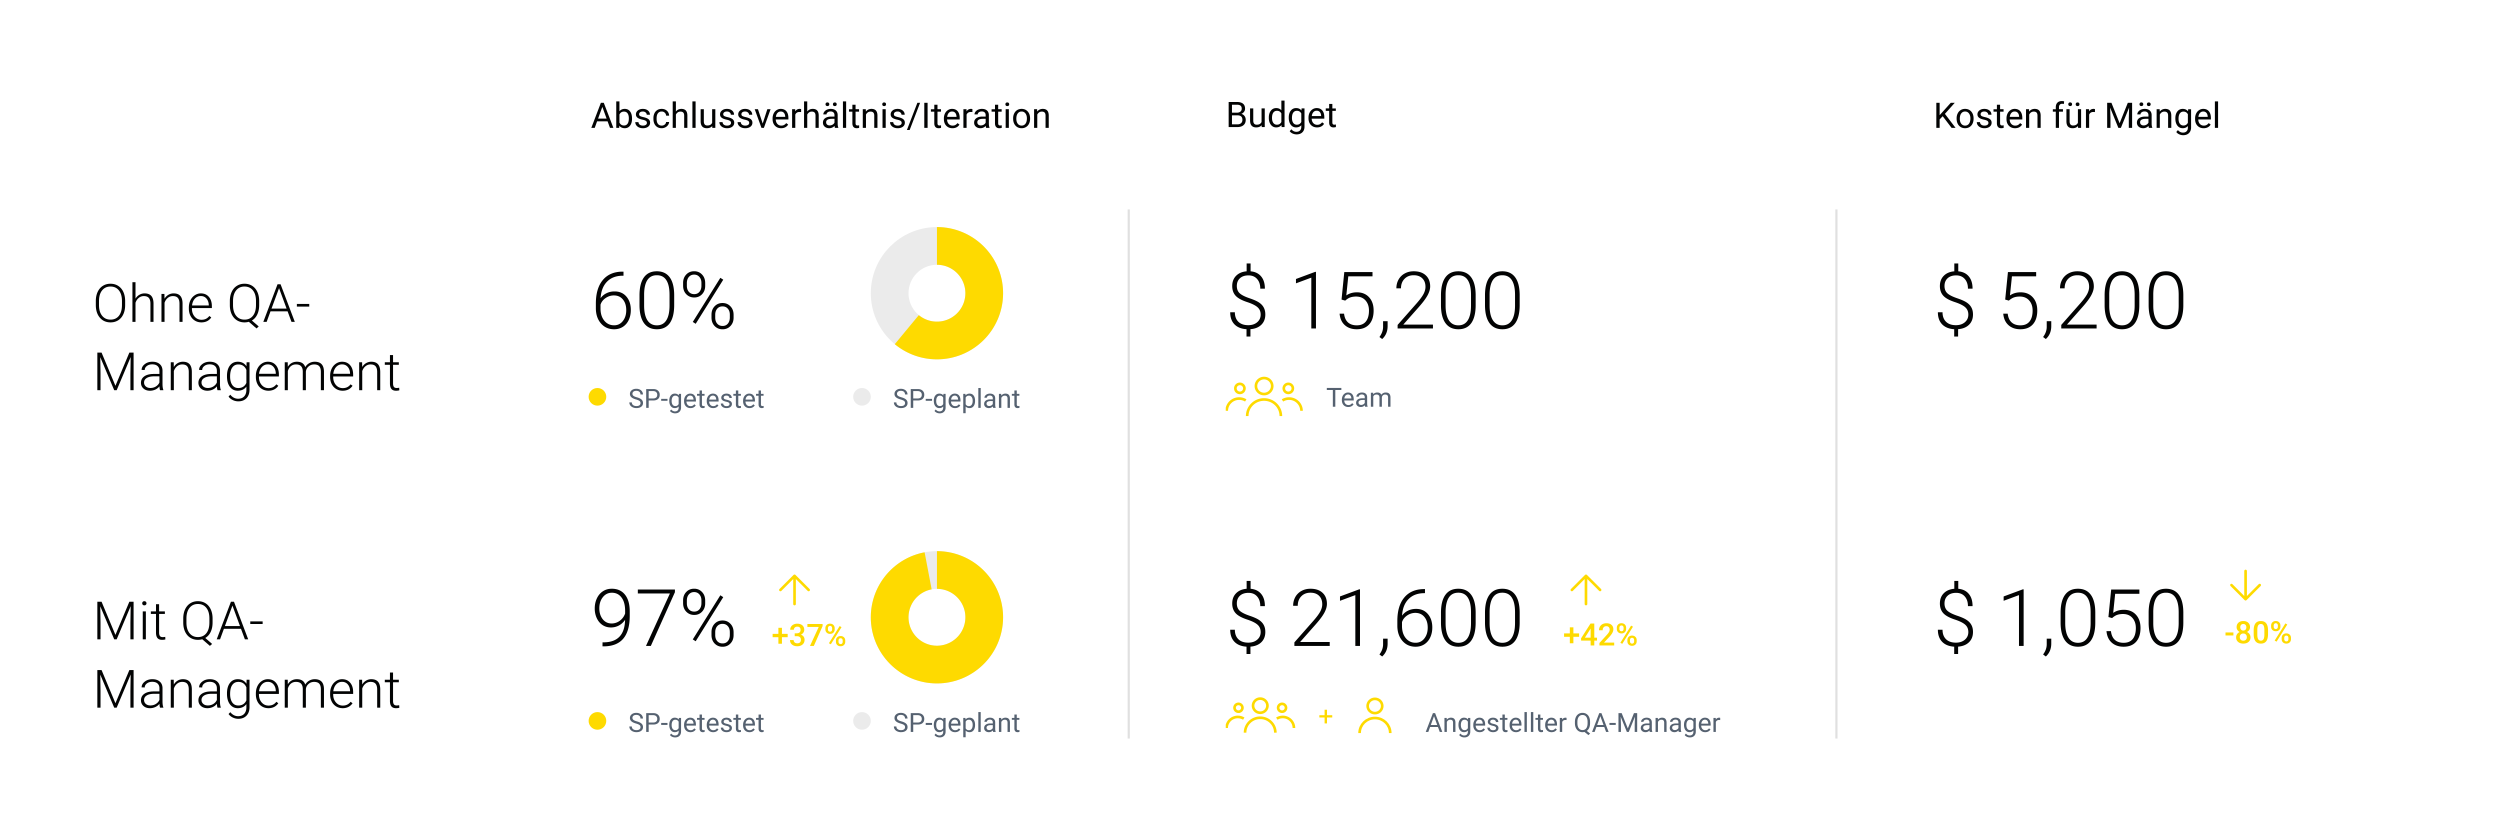 <svg fill="none" xmlns="http://www.w3.org/2000/svg" viewBox="0 0 1134 381">
    <defs/>
    <g filter="url(#filter0_d)">
        <path fill="#fff" d="M12 10h1110v357H12z"/>
    </g>
    <path d="M557.32 57.637V46.262h3.719c1.234 0 2.162.255 2.781.765.625.51.938 1.266.938 2.266 0 .531-.151 1.003-.453 1.414-.302.406-.714.721-1.235.945.615.172 1.099.5 1.453.985.36.479.539 1.052.539 1.718 0 1.021-.33 1.823-.992 2.407-.661.583-1.596.875-2.804.875h-3.946zm1.5-5.32v4.093h2.477c.698 0 1.247-.18 1.648-.539.407-.364.61-.864.61-1.5 0-1.37-.745-2.055-2.235-2.055h-2.5zm0-1.204h2.266c.656 0 1.18-.164 1.57-.492.396-.328.594-.773.594-1.336 0-.625-.182-1.078-.547-1.36-.364-.286-.919-.429-1.664-.429h-2.219v3.617zm13.461 5.688c-.562.661-1.388.992-2.476.992-.901 0-1.589-.26-2.063-.781-.469-.526-.706-1.302-.711-2.328v-5.5h1.446v5.46c0 1.282.52 1.922 1.562 1.922 1.104 0 1.839-.411 2.203-1.234v-6.148h1.446v8.453h-1.376l-.031-.836zm3.258-3.461c0-1.297.307-2.339.922-3.125.615-.792 1.419-1.188 2.414-1.188.99 0 1.773.339 2.352 1.016v-4.406h1.445v12h-1.328l-.071-.907c-.578.709-1.382 1.063-2.414 1.063-.979 0-1.778-.401-2.398-1.203-.615-.802-.922-1.85-.922-3.14v-.11zm1.445.164c0 .958.198 1.708.594 2.25.396.542.943.812 1.641.812.916 0 1.586-.411 2.008-1.234v-3.883c-.433-.797-1.097-1.195-1.993-1.195-.708 0-1.26.273-1.656.82-.396.547-.594 1.357-.594 2.43zm7.594-.164c0-1.318.305-2.365.914-3.14.61-.782 1.417-1.173 2.422-1.173 1.031 0 1.836.365 2.414 1.094l.07-.937h1.321v8.25c0 1.093-.326 1.955-.977 2.586-.646.63-1.515.945-2.609.945-.61 0-1.206-.13-1.789-.39-.584-.261-1.029-.618-1.336-1.071l.75-.867c.62.765 1.377 1.148 2.273 1.148.703 0 1.25-.198 1.641-.594.396-.395.594-.953.594-1.672v-.726c-.578.667-1.368 1-2.368 1-.989 0-1.791-.398-2.406-1.195-.609-.797-.914-1.883-.914-3.258zm1.453.164c0 .953.196 1.703.586 2.25.391.542.938.812 1.641.812.911 0 1.581-.414 2.008-1.242v-3.86c-.443-.806-1.107-1.21-1.993-1.21-.703 0-1.252.273-1.648.82-.396.547-.594 1.357-.594 2.43zm11.383 4.289c-1.146 0-2.078-.375-2.797-1.125-.719-.755-1.078-1.763-1.078-3.023v-.266c0-.839.159-1.586.477-2.242.323-.662.77-1.177 1.343-1.547a3.382 3.382 0 011.875-.563c1.099 0 1.954.362 2.563 1.086.609.724.914 1.76.914 3.11v.601h-5.727c.021.834.263 1.508.727 2.024.469.51 1.062.765 1.781.765.511 0 .943-.104 1.297-.312.354-.209.664-.485.93-.828l.883.687c-.709 1.089-1.771 1.633-3.188 1.633zm-.18-7.578a1.92 1.92 0 00-1.468.64c-.396.422-.641 1.016-.735 1.782h4.235v-.11c-.042-.734-.24-1.302-.594-1.703-.354-.406-.833-.61-1.438-.61zm7.118-3.078v2.047h1.578V50.3h-1.578v5.242c0 .339.07.594.21.766.141.166.381.25.719.25.167 0 .396-.032.688-.094v1.172c-.38.104-.75.156-1.11.156-.645 0-1.132-.195-1.461-.586-.328-.39-.492-.945-.492-1.664v-5.242h-1.539v-1.117h1.539v-2.047h1.446zM56.766 138.395c0 1.57-.274 2.949-.82 4.136-.54 1.188-1.313 2.102-2.321 2.742-1.008.641-2.172.961-3.492.961-1.992 0-3.602-.711-4.828-2.132-1.227-1.43-1.84-3.356-1.84-5.778v-1.758c0-1.554.273-2.929.82-4.125.555-1.203 1.336-2.125 2.344-2.765 1.008-.649 2.168-.973 3.48-.973 1.313 0 2.47.317 3.47.949 1.007.633 1.784 1.528 2.331 2.684.547 1.156.832 2.496.856 4.019v2.04zm-1.442-1.852c0-2.055-.465-3.664-1.394-4.828-.93-1.164-2.203-1.746-3.82-1.746-1.587 0-2.852.586-3.797 1.758-.938 1.164-1.407 2.793-1.407 4.886v1.782c0 2.023.469 3.628 1.407 4.816.937 1.18 2.21 1.769 3.82 1.769 1.633 0 2.906-.582 3.82-1.746.914-1.172 1.371-2.8 1.371-4.886v-1.805zm6.14-1.078c.462-.758 1.052-1.344 1.77-1.758a4.637 4.637 0 012.356-.621c1.36 0 2.37.383 3.035 1.148.664.766 1 1.914 1.008 3.446V146h-1.395v-8.332c-.007-1.133-.25-1.977-.726-2.531-.469-.555-1.223-.832-2.262-.832-.867 0-1.637.273-2.309.82-.664.539-1.156 1.27-1.476 2.191V146H60.07v-18h1.395v7.465zm13.114-2.145l.047 2.168c.477-.781 1.07-1.375 1.781-1.781a4.596 4.596 0 012.356-.621c1.36 0 2.37.383 3.035 1.148.664.766 1 1.914 1.008 3.446V146H81.41v-8.332c-.008-1.133-.25-1.977-.726-2.531-.47-.555-1.223-.832-2.262-.832-.867 0-1.637.273-2.309.82-.664.539-1.156 1.27-1.476 2.191V146h-1.395v-12.68h1.336zm16.77 12.914c-1.079 0-2.055-.265-2.93-.796-.867-.532-1.543-1.27-2.027-2.215-.485-.953-.727-2.02-.727-3.2v-.503c0-1.219.234-2.317.703-3.293.477-.977 1.137-1.743 1.98-2.297a4.844 4.844 0 012.743-.844c1.539 0 2.758.527 3.656 1.582.906 1.047 1.36 2.48 1.36 4.301v.785h-9.047v.269c0 1.438.41 2.637 1.23 3.598.828.953 1.867 1.43 3.117 1.43.75 0 1.41-.137 1.98-.41.579-.274 1.102-.711 1.571-1.313l.879.668c-1.031 1.492-2.527 2.238-4.488 2.238zm-.258-11.953c-1.055 0-1.946.387-2.672 1.16-.719.774-1.156 1.813-1.313 3.118h7.606v-.153c-.04-1.218-.387-2.211-1.043-2.976-.656-.766-1.516-1.149-2.578-1.149zm26.472 4.114c0 1.625-.289 3.043-.867 4.253-.57 1.204-1.386 2.114-2.449 2.731l3.106 2.707-.997.891-3.48-3.012a7.202 7.202 0 01-1.957.269c-1.297 0-2.453-.32-3.469-.961-1.008-.64-1.789-1.546-2.344-2.718-.554-1.18-.835-2.539-.843-4.078v-1.911c0-1.554.273-2.929.82-4.125.555-1.203 1.336-2.125 2.344-2.765 1.008-.649 2.164-.973 3.469-.973 1.328 0 2.496.32 3.503.961 1.008.641 1.786 1.559 2.332 2.754.555 1.195.832 2.574.832 4.137v1.84zm-1.441-1.852c0-2.055-.465-3.664-1.394-4.828-.93-1.164-2.207-1.746-3.832-1.746-1.579 0-2.84.586-3.786 1.758-.937 1.164-1.406 2.793-1.406 4.886v1.782c0 2.023.465 3.628 1.395 4.816.937 1.18 2.211 1.769 3.82 1.769 1.625 0 2.898-.582 3.82-1.746.922-1.164 1.383-2.789 1.383-4.875v-1.816zm14.332 4.676h-7.746L120.949 146h-1.511l6.457-17.062h1.371L133.723 146h-1.5l-1.77-4.781zm-7.301-1.231h6.844l-3.422-9.293-3.422 9.293zm17.121-.926h-5.613v-1.183h5.613v1.183zm-94.207 20.876l6.293 15.058 6.317-15.058h1.922V177h-1.442v-7.43l.117-7.617L52.922 177h-1.113l-6.328-14.988.117 7.511V177h-1.442v-17.062h1.91zM72.598 177c-.141-.398-.23-.988-.27-1.77a4.933 4.933 0 01-1.887 1.489 5.787 5.787 0 01-2.414.515c-1.218 0-2.207-.339-2.965-1.019-.75-.68-1.124-1.539-1.124-2.578 0-1.235.511-2.211 1.535-2.93 1.03-.719 2.465-1.078 4.3-1.078h2.543v-1.441c0-.907-.28-1.618-.843-2.133-.555-.524-1.367-.785-2.438-.785-.976 0-1.785.25-2.426.75-.64.5-.96 1.101-.96 1.804l-1.407-.012c0-1.007.469-1.878 1.406-2.613.938-.742 2.09-1.113 3.458-1.113 1.413 0 2.527.355 3.34 1.066.82.703 1.242 1.688 1.265 2.953v6c0 1.227.129 2.145.387 2.754V177h-1.5zm-4.407-1.008c.938 0 1.774-.226 2.508-.68.742-.453 1.282-1.058 1.617-1.816v-2.789H69.81c-1.399.016-2.493.273-3.282.773-.789.493-1.183 1.172-1.183 2.04 0 .71.262 1.3.785 1.769.531.469 1.219.703 2.062.703zm10.606-11.672l.047 2.168c.476-.781 1.07-1.375 1.781-1.781a4.596 4.596 0 012.356-.621c1.359 0 2.37.383 3.035 1.148.664.766 1 1.914 1.007 3.446V177H85.63v-8.332c-.008-1.133-.25-1.977-.727-2.531-.468-.555-1.222-.832-2.261-.832-.868 0-1.637.273-2.309.82-.664.539-1.156 1.27-1.476 2.191V177H77.46v-12.68h1.336zM98.66 177c-.14-.398-.23-.988-.27-1.77a4.933 4.933 0 01-1.886 1.489 5.787 5.787 0 01-2.414.515c-1.219 0-2.207-.339-2.965-1.019-.75-.68-1.125-1.539-1.125-2.578 0-1.235.512-2.211 1.535-2.93 1.031-.719 2.465-1.078 4.3-1.078h2.544v-1.441c0-.907-.281-1.618-.844-2.133-.554-.524-1.367-.785-2.437-.785-.977 0-1.785.25-2.426.75-.64.5-.961 1.101-.961 1.804l-1.406-.012c0-1.007.468-1.878 1.406-2.613.937-.742 2.09-1.113 3.457-1.113 1.414 0 2.527.355 3.34 1.066.82.703 1.242 1.688 1.265 2.953v6c0 1.227.13 2.145.387 2.754V177h-1.5zm-4.406-1.008c.937 0 1.773-.226 2.508-.68.742-.453 1.281-1.058 1.617-1.816v-2.789H95.87c-1.398.016-2.492.273-3.281.773-.79.493-1.184 1.172-1.184 2.04 0 .71.262 1.3.785 1.769.532.469 1.22.703 2.063.703zm8.707-5.449c0-1.984.437-3.555 1.312-4.711.883-1.164 2.079-1.746 3.586-1.746 1.727 0 3.039.687 3.938 2.062l.07-1.828h1.313v12.422c0 1.633-.457 2.926-1.371 3.879-.914.953-2.153 1.43-3.715 1.43a5.63 5.63 0 01-2.532-.598c-.796-.391-1.425-.914-1.886-1.57l.785-.844c.992 1.219 2.172 1.828 3.539 1.828 1.172 0 2.086-.347 2.742-1.043.656-.687.996-1.644 1.02-2.871v-1.594c-.899 1.25-2.207 1.875-3.926 1.875-1.469 0-2.648-.586-3.539-1.757-.891-1.172-1.336-2.754-1.336-4.747v-.187zm1.418.246c0 1.617.324 2.895.973 3.832.648.93 1.562 1.395 2.742 1.395 1.726 0 2.949-.774 3.668-2.321v-5.894c-.328-.813-.801-1.43-1.418-1.852-.617-.429-1.36-.644-2.227-.644-1.179 0-2.097.465-2.754 1.394-.656.922-.984 2.285-.984 4.09zm17.367 6.445c-1.078 0-2.055-.265-2.93-.796a5.458 5.458 0 01-2.027-2.215c-.484-.953-.727-2.02-.727-3.2v-.503c0-1.219.235-2.317.704-3.293.476-.977 1.136-1.743 1.98-2.297a4.845 4.845 0 012.742-.844c1.539 0 2.758.527 3.657 1.582.906 1.047 1.359 2.48 1.359 4.301v.785h-9.047v.269c0 1.438.41 2.637 1.231 3.598.828.953 1.867 1.43 3.117 1.43.75 0 1.41-.137 1.98-.41.578-.274 1.102-.711 1.57-1.313l.879.668c-1.031 1.492-2.527 2.238-4.488 2.238zm-.258-11.953c-1.054 0-1.945.387-2.672 1.16-.718.774-1.156 1.813-1.312 3.118h7.605v-.153c-.039-1.218-.386-2.211-1.043-2.976-.656-.766-1.515-1.149-2.578-1.149zm9.024-.961l.047 2.063c.468-.766 1.054-1.34 1.757-1.723.704-.383 1.485-.574 2.344-.574 2 0 3.27.82 3.809 2.461a4.718 4.718 0 011.816-1.817 5.004 5.004 0 012.508-.644c2.719 0 4.105 1.484 4.16 4.453V177h-1.406v-8.355c-.008-1.133-.254-1.973-.738-2.52-.477-.547-1.258-.82-2.344-.82-1.008.015-1.86.343-2.555.984-.695.633-1.082 1.406-1.16 2.32V177h-1.406v-8.461c-.008-1.086-.266-1.894-.774-2.426-.5-.539-1.273-.808-2.32-.808-.883 0-1.641.254-2.273.761-.633.5-1.102 1.246-1.407 2.239V177h-1.406v-12.68h1.348zm24.914 12.914c-1.078 0-2.055-.265-2.93-.796a5.458 5.458 0 01-2.027-2.215c-.485-.953-.727-2.02-.727-3.2v-.503c0-1.219.235-2.317.703-3.293.477-.977 1.137-1.743 1.981-2.297a4.845 4.845 0 012.742-.844c1.539 0 2.758.527 3.656 1.582.906 1.047 1.36 2.48 1.36 4.301v.785h-9.047v.269c0 1.438.41 2.637 1.23 3.598.828.953 1.867 1.43 3.117 1.43.75 0 1.411-.137 1.981-.41.578-.274 1.101-.711 1.57-1.313l.879.668c-1.031 1.492-2.527 2.238-4.488 2.238zm-.258-11.953c-1.055 0-1.945.387-2.672 1.16-.719.774-1.156 1.813-1.312 3.118h7.605v-.153c-.039-1.218-.387-2.211-1.043-2.976-.656-.766-1.516-1.149-2.578-1.149zm9.082-.961l.047 2.168c.476-.781 1.07-1.375 1.781-1.781a4.596 4.596 0 012.356-.621c1.359 0 2.371.383 3.035 1.148.664.766 1 1.914 1.008 3.446V177h-1.395v-8.332c-.008-1.133-.25-1.977-.727-2.531-.468-.555-1.222-.832-2.261-.832-.867 0-1.637.273-2.309.82-.664.539-1.156 1.27-1.476 2.191V177h-1.395v-12.68h1.336zm14.039-3.246v3.246h2.625v1.149h-2.625v8.449c0 .703.125 1.227.375 1.57.258.344.684.516 1.277.516.235 0 .614-.039 1.137-.117l.059 1.148c-.367.133-.867.199-1.5.199-.961 0-1.66-.277-2.098-.832-.437-.562-.656-1.386-.656-2.472v-8.461h-2.332v-1.149h2.332v-3.246h1.406zM46.066 272.938l6.293 15.058 6.317-15.058h1.922V290h-1.442v-7.43l.117-7.617L52.922 290h-1.113l-6.328-14.988.117 7.511V290h-1.442v-17.062h1.91zM66.164 290h-1.406v-12.68h1.406V290zm-1.652-16.348a.93.93 0 01.257-.668c.172-.187.407-.281.704-.281.296 0 .53.094.703.281.18.18.27.403.27.668 0 .266-.09.489-.27.668-.172.18-.407.27-.703.27-.297 0-.532-.09-.704-.27a.928.928 0 01-.257-.668zm7.652.422v3.246h2.625v1.149h-2.625v8.449c0 .703.125 1.227.375 1.57.258.344.684.516 1.277.516.235 0 .614-.039 1.137-.117l.059 1.148c-.368.133-.868.199-1.5.199-.961 0-1.66-.277-2.098-.832-.437-.562-.656-1.386-.656-2.472v-8.461h-2.332v-1.149h2.332v-3.246h1.406zm24.258 8.321c0 1.625-.29 3.043-.867 4.253-.57 1.204-1.387 2.114-2.45 2.731l3.106 2.707-.996.891-3.48-3.012a7.2 7.2 0 01-1.958.269c-1.296 0-2.453-.32-3.468-.961-1.008-.64-1.79-1.546-2.344-2.718-.555-1.18-.836-2.539-.844-4.078v-1.911c0-1.554.273-2.929.82-4.125.555-1.203 1.336-2.125 2.344-2.765 1.008-.649 2.164-.973 3.469-.973 1.328 0 2.496.32 3.504.961s1.785 1.559 2.332 2.754c.554 1.195.832 2.574.832 4.137v1.84zm-1.441-1.852c0-2.055-.465-3.664-1.395-4.828-.93-1.164-2.207-1.746-3.832-1.746-1.578 0-2.84.586-3.785 1.758-.938 1.164-1.406 2.793-1.406 4.886v1.782c0 2.023.464 3.628 1.394 4.816.938 1.18 2.211 1.769 3.82 1.769 1.625 0 2.899-.582 3.82-1.746.922-1.164 1.384-2.789 1.384-4.875v-1.816zm14.331 4.676h-7.746L99.809 290h-1.512l6.457-17.062h1.371L112.582 290h-1.5l-1.77-4.781zm-7.3-1.231h6.843l-3.421-9.293-3.422 9.293zm17.121-.926h-5.613v-1.183h5.613v1.183zm-73.067 20.876l6.293 15.058 6.317-15.058h1.922V321h-1.442v-7.43l.117-7.617L52.922 321h-1.113l-6.328-14.988.117 7.511V321h-1.442v-17.062h1.91zM72.598 321c-.141-.398-.23-.988-.27-1.77a4.933 4.933 0 01-1.887 1.489 5.787 5.787 0 01-2.414.515c-1.218 0-2.207-.339-2.965-1.019-.75-.68-1.124-1.539-1.124-2.578 0-1.235.511-2.211 1.535-2.93 1.03-.719 2.465-1.078 4.3-1.078h2.543v-1.441c0-.907-.28-1.618-.843-2.133-.555-.524-1.367-.785-2.438-.785-.976 0-1.785.25-2.426.75-.64.5-.96 1.101-.96 1.804l-1.407-.012c0-1.007.469-1.878 1.406-2.613.938-.742 2.09-1.113 3.458-1.113 1.413 0 2.527.355 3.34 1.066.82.703 1.242 1.688 1.265 2.953v6c0 1.227.129 2.145.387 2.754V321h-1.5zm-4.407-1.008c.938 0 1.774-.226 2.508-.68.742-.453 1.282-1.058 1.617-1.816v-2.789H69.81c-1.399.016-2.493.273-3.282.773-.789.493-1.183 1.172-1.183 2.04 0 .71.262 1.3.785 1.769.531.469 1.219.703 2.062.703zm10.606-11.672l.047 2.168c.476-.781 1.07-1.375 1.781-1.781a4.596 4.596 0 012.356-.621c1.359 0 2.37.383 3.035 1.148.664.766 1 1.914 1.007 3.446V321H85.63v-8.332c-.008-1.133-.25-1.977-.727-2.531-.468-.555-1.222-.832-2.261-.832-.868 0-1.637.273-2.309.82-.664.539-1.156 1.27-1.476 2.191V321H77.46v-12.68h1.336zM98.66 321c-.14-.398-.23-.988-.27-1.77a4.933 4.933 0 01-1.886 1.489 5.787 5.787 0 01-2.414.515c-1.219 0-2.207-.339-2.965-1.019-.75-.68-1.125-1.539-1.125-2.578 0-1.235.512-2.211 1.535-2.93 1.031-.719 2.465-1.078 4.3-1.078h2.544v-1.441c0-.907-.281-1.618-.844-2.133-.554-.524-1.367-.785-2.437-.785-.977 0-1.785.25-2.426.75-.64.5-.961 1.101-.961 1.804l-1.406-.012c0-1.007.468-1.878 1.406-2.613.937-.742 2.09-1.113 3.457-1.113 1.414 0 2.527.355 3.34 1.066.82.703 1.242 1.688 1.265 2.953v6c0 1.227.13 2.145.387 2.754V321h-1.5zm-4.406-1.008c.937 0 1.773-.226 2.508-.68.742-.453 1.281-1.058 1.617-1.816v-2.789H95.87c-1.398.016-2.492.273-3.281.773-.79.493-1.184 1.172-1.184 2.04 0 .71.262 1.3.785 1.769.532.469 1.22.703 2.063.703zm8.707-5.449c0-1.984.437-3.555 1.312-4.711.883-1.164 2.079-1.746 3.586-1.746 1.727 0 3.039.687 3.938 2.062l.07-1.828h1.313v12.422c0 1.633-.457 2.926-1.371 3.879-.914.953-2.153 1.43-3.715 1.43a5.63 5.63 0 01-2.532-.598c-.796-.391-1.425-.914-1.886-1.57l.785-.844c.992 1.219 2.172 1.828 3.539 1.828 1.172 0 2.086-.347 2.742-1.043.656-.687.996-1.644 1.02-2.871v-1.594c-.899 1.25-2.207 1.875-3.926 1.875-1.469 0-2.648-.586-3.539-1.757-.891-1.172-1.336-2.754-1.336-4.747v-.187zm1.418.246c0 1.617.324 2.895.973 3.832.648.93 1.562 1.395 2.742 1.395 1.726 0 2.949-.774 3.668-2.321v-5.894c-.328-.813-.801-1.43-1.418-1.852-.617-.429-1.36-.644-2.227-.644-1.179 0-2.097.465-2.754 1.394-.656.922-.984 2.285-.984 4.09zm17.367 6.445c-1.078 0-2.055-.265-2.93-.796a5.458 5.458 0 01-2.027-2.215c-.484-.953-.727-2.02-.727-3.2v-.503c0-1.219.235-2.317.704-3.293.476-.977 1.136-1.743 1.98-2.297a4.845 4.845 0 012.742-.844c1.539 0 2.758.527 3.657 1.582.906 1.047 1.359 2.48 1.359 4.301v.785h-9.047v.269c0 1.438.41 2.637 1.231 3.598.828.953 1.867 1.43 3.117 1.43.75 0 1.41-.137 1.98-.41.578-.274 1.102-.711 1.57-1.313l.879.668c-1.031 1.492-2.527 2.238-4.488 2.238zm-.258-11.953c-1.054 0-1.945.387-2.672 1.16-.718.774-1.156 1.813-1.312 3.118h7.605v-.153c-.039-1.218-.386-2.211-1.043-2.976-.656-.766-1.515-1.149-2.578-1.149zm9.024-.961l.047 2.063c.468-.766 1.054-1.34 1.757-1.723.704-.383 1.485-.574 2.344-.574 2 0 3.27.82 3.809 2.461a4.718 4.718 0 011.816-1.817 5.004 5.004 0 012.508-.644c2.719 0 4.105 1.484 4.16 4.453V321h-1.406v-8.355c-.008-1.133-.254-1.973-.738-2.52-.477-.547-1.258-.82-2.344-.82-1.008.015-1.86.343-2.555.984-.695.633-1.082 1.406-1.16 2.32V321h-1.406v-8.461c-.008-1.086-.266-1.894-.774-2.426-.5-.539-1.273-.808-2.32-.808-.883 0-1.641.254-2.273.761-.633.5-1.102 1.246-1.407 2.239V321h-1.406v-12.68h1.348zm24.914 12.914c-1.078 0-2.055-.265-2.93-.796a5.458 5.458 0 01-2.027-2.215c-.485-.953-.727-2.02-.727-3.2v-.503c0-1.219.235-2.317.703-3.293.477-.977 1.137-1.743 1.981-2.297a4.845 4.845 0 012.742-.844c1.539 0 2.758.527 3.656 1.582.906 1.047 1.36 2.48 1.36 4.301v.785h-9.047v.269c0 1.438.41 2.637 1.23 3.598.828.953 1.867 1.43 3.117 1.43.75 0 1.411-.137 1.981-.41.578-.274 1.101-.711 1.57-1.313l.879.668c-1.031 1.492-2.527 2.238-4.488 2.238zm-.258-11.953c-1.055 0-1.945.387-2.672 1.16-.719.774-1.156 1.813-1.312 3.118h7.605v-.153c-.039-1.218-.387-2.211-1.043-2.976-.656-.766-1.516-1.149-2.578-1.149zm9.082-.961l.047 2.168c.476-.781 1.07-1.375 1.781-1.781a4.596 4.596 0 012.356-.621c1.359 0 2.371.383 3.035 1.148.664.766 1 1.914 1.008 3.446V321h-1.395v-8.332c-.008-1.133-.25-1.977-.727-2.531-.468-.555-1.222-.832-2.261-.832-.867 0-1.637.273-2.309.82-.664.539-1.156 1.27-1.476 2.191V321h-1.395v-12.68h1.336zm14.039-3.246v3.246h2.625v1.149h-2.625v8.449c0 .703.125 1.227.375 1.57.258.344.684.516 1.277.516.235 0 .614-.039 1.137-.117l.059 1.148c-.367.133-.867.199-1.5.199-.961 0-1.66-.277-2.098-.832-.437-.562-.656-1.386-.656-2.472v-8.461h-2.332v-1.149h2.332v-3.246h1.406zM275.602 55.031h-4.766L269.766 58h-1.547l4.343-11.375h1.313L278.227 58h-1.539l-1.086-2.969zm-4.313-1.234h3.867l-1.937-5.32-1.93 5.32zm15.399.07c0 1.292-.297 2.33-.891 3.117-.594.782-1.391 1.172-2.391 1.172-1.067 0-1.893-.377-2.476-1.133l-.071.977h-1.328V46h1.446v4.477c.583-.724 1.388-1.086 2.414-1.086 1.026 0 1.83.388 2.414 1.164.588.776.883 1.838.883 3.187v.125zm-1.446-.164c0-.984-.19-1.745-.57-2.281-.38-.537-.927-.805-1.641-.805-.953 0-1.638.443-2.054 1.328v3.657c.442.885 1.132 1.328 2.07 1.328.693 0 1.232-.269 1.617-.805s.578-1.344.578-2.422zm8.196 2.055c0-.39-.149-.693-.446-.906-.291-.22-.804-.407-1.539-.563-.729-.156-1.31-.344-1.742-.562-.427-.22-.745-.48-.953-.782-.203-.302-.305-.661-.305-1.078 0-.692.292-1.278.875-1.758.589-.479 1.339-.718 2.25-.718.958 0 1.734.247 2.328.742.599.495.899 1.127.899 1.898h-1.453c0-.396-.17-.737-.508-1.023-.334-.287-.755-.43-1.266-.43-.526 0-.937.115-1.234.344-.297.229-.446.529-.446.898 0 .35.138.612.414.79.277.176.774.346 1.493.507.724.162 1.31.354 1.757.578.448.224.779.495.993.813.218.312.328.695.328 1.148 0 .755-.302 1.362-.906 1.82-.605.454-1.388.68-2.352.68-.677 0-1.276-.12-1.797-.36-.521-.239-.93-.572-1.226-1a2.45 2.45 0 01-.438-1.398h1.445c.026.485.219.87.579 1.157.364.28.843.422 1.437.422.547 0 .984-.11 1.313-.329.333-.224.5-.52.5-.89zm6.718 1.219c.516 0 .966-.157 1.352-.47.385-.312.599-.702.64-1.171h1.368a2.624 2.624 0 01-.5 1.383 3.29 3.29 0 01-1.235 1.047c-.51.26-1.052.39-1.625.39-1.151 0-2.067-.383-2.75-1.148-.677-.771-1.015-1.823-1.015-3.156v-.243c0-.823.151-1.554.453-2.195a3.456 3.456 0 011.297-1.492c.567-.354 1.237-.531 2.007-.531.948 0 1.735.284 2.36.851.63.568.966 1.305 1.008 2.211h-1.368c-.041-.547-.25-.995-.625-1.344-.369-.354-.828-.53-1.375-.53-.734 0-1.304.265-1.71.796-.402.526-.602 1.29-.602 2.29v.273c0 .973.2 1.723.602 2.25.401.526.973.789 1.718.789zm6.43-6.407c.641-.786 1.474-1.18 2.5-1.18 1.786 0 2.687 1.008 2.703 3.024V58h-1.445v-5.594c-.005-.61-.146-1.06-.422-1.351-.271-.292-.695-.438-1.274-.438-.468 0-.88.125-1.234.375s-.63.578-.828.985V58h-1.445V46h1.445v4.57zm8.937 7.43h-1.445V46h1.445v12zm7.539-.836c-.562.661-1.388.992-2.476.992-.901 0-1.589-.26-2.063-.781-.468-.526-.705-1.302-.711-2.328v-5.5h1.446v5.46c0 1.282.521 1.923 1.562 1.923 1.104 0 1.839-.412 2.203-1.235v-6.148h1.446V58h-1.375l-.032-.836zm8.532-1.406c0-.39-.149-.693-.446-.906-.291-.22-.804-.407-1.539-.563-.729-.156-1.31-.344-1.742-.562-.427-.22-.745-.48-.953-.782-.203-.302-.305-.661-.305-1.078 0-.692.292-1.278.875-1.758.589-.479 1.339-.718 2.25-.718.959 0 1.735.247 2.328.742.599.495.899 1.127.899 1.898h-1.453c0-.396-.169-.737-.508-1.023-.333-.287-.755-.43-1.266-.43-.526 0-.937.115-1.234.344-.297.229-.445.529-.445.898 0 .35.138.612.414.79.276.176.773.346 1.492.507.724.162 1.31.354 1.758.578.448.224.778.495.992.813.219.312.328.695.328 1.148 0 .755-.302 1.362-.906 1.82-.604.454-1.388.68-2.352.68-.677 0-1.276-.12-1.797-.36a2.967 2.967 0 01-1.226-1 2.45 2.45 0 01-.438-1.398h1.446c.026.485.218.87.578 1.157.364.28.844.422 1.437.422.547 0 .985-.11 1.313-.329.333-.224.5-.52.5-.89zm8.25 0c0-.39-.149-.693-.446-.906-.291-.22-.804-.407-1.539-.563-.729-.156-1.31-.344-1.742-.562-.427-.22-.745-.48-.953-.782-.203-.302-.305-.661-.305-1.078 0-.692.292-1.278.875-1.758.589-.479 1.339-.718 2.25-.718.959 0 1.735.247 2.328.742.599.495.899 1.127.899 1.898h-1.453c0-.396-.169-.737-.508-1.023-.333-.287-.755-.43-1.266-.43-.526 0-.937.115-1.234.344-.297.229-.445.529-.445.898 0 .35.138.612.414.79.276.176.773.346 1.492.507.724.162 1.31.354 1.758.578.448.224.778.495.992.813.219.312.328.695.328 1.148 0 .755-.302 1.362-.906 1.82-.604.454-1.388.68-2.352.68-.677 0-1.276-.12-1.797-.36a2.967 2.967 0 01-1.226-1 2.45 2.45 0 01-.438-1.398h1.446c.026.485.218.87.578 1.157.364.28.844.422 1.437.422.547 0 .985-.11 1.313-.329.333-.224.5-.52.5-.89zm6.117.281l2.094-6.492h1.476L346.5 58h-1.102l-3.062-8.453h1.476l2.149 6.492zm8.359 2.117c-1.146 0-2.078-.375-2.797-1.125-.718-.755-1.078-1.763-1.078-3.023v-.266c0-.838.159-1.586.477-2.242.323-.661.771-1.177 1.344-1.547a3.38 3.38 0 011.875-.562c1.099 0 1.953.362 2.562 1.086.609.724.914 1.76.914 3.109v.602h-5.726c.02.833.263 1.507.726 2.023.469.51 1.063.766 1.781.766.511 0 .943-.105 1.297-.313.354-.208.664-.484.93-.828l.883.687c-.709 1.089-1.771 1.633-3.188 1.633zm-.179-7.578c-.584 0-1.073.214-1.469.64-.396.423-.641 1.016-.734 1.782h4.234v-.11c-.042-.734-.24-1.301-.594-1.703-.354-.406-.833-.609-1.437-.609zm9.242.266a4.331 4.331 0 00-.711-.055c-.948 0-1.591.404-1.93 1.211v6h-1.445v-8.453h1.406l.024.976c.474-.755 1.145-1.132 2.015-1.132.281 0 .495.036.641.109v1.344zm2.781-.274c.641-.786 1.474-1.18 2.5-1.18 1.787 0 2.688 1.008 2.703 3.024V58h-1.445v-5.594c-.005-.61-.146-1.06-.422-1.351-.271-.292-.695-.438-1.273-.438-.469 0-.881.125-1.235.375-.354.25-.63.578-.828.985V58h-1.445V46h1.445v4.57zM378.75 58c-.083-.167-.151-.464-.203-.89-.672.697-1.474 1.046-2.406 1.046-.834 0-1.519-.234-2.055-.703-.531-.474-.797-1.073-.797-1.797 0-.88.333-1.562 1-2.047.672-.49 1.615-.734 2.828-.734h1.406v-.664c0-.505-.151-.906-.453-1.203-.302-.302-.747-.453-1.336-.453-.515 0-.948.13-1.296.39-.349.26-.524.576-.524.946h-1.453c0-.422.148-.828.445-1.22.302-.395.709-.707 1.219-.937a4.128 4.128 0 011.695-.343c.974 0 1.737.244 2.289.734.552.484.839 1.154.86 2.008v3.89c0 .776.099 1.394.297 1.852V58h-1.516zm-2.398-1.102c.453 0 .882-.117 1.289-.351.406-.234.7-.54.882-.914v-1.735h-1.132c-1.771 0-2.657.519-2.657 1.555 0 .453.151.807.454 1.063.302.255.69.382 1.164.382zm-1.891-9.609c0-.234.07-.43.211-.586.146-.161.359-.242.64-.242.282 0 .495.08.641.242a.825.825 0 01.219.586c0 .234-.073.43-.219.586-.146.156-.359.234-.641.234-.281 0-.494-.078-.64-.234a.841.841 0 01-.211-.586zm3.359.016c0-.235.071-.433.211-.594.146-.161.36-.242.641-.242s.495.08.64.242c.146.161.219.36.219.594 0 .234-.073.43-.219.586-.145.156-.359.234-.64.234s-.495-.078-.641-.234a.846.846 0 01-.211-.586zM383.805 58h-1.446V46h1.446v12zm4.281-10.5v2.047h1.578v1.117h-1.578v5.242c0 .339.07.594.211.766.141.167.38.25.719.25.166 0 .395-.031.687-.094V58c-.38.104-.75.156-1.109.156-.646 0-1.133-.195-1.461-.586-.328-.39-.492-.945-.492-1.664v-5.242h-1.539v-1.117h1.539V47.5h1.445zm4.641 2.047l.046 1.062c.646-.812 1.49-1.218 2.532-1.218 1.786 0 2.687 1.007 2.703 3.023V58h-1.446v-5.594c-.005-.61-.145-1.06-.421-1.351-.271-.292-.696-.438-1.274-.438-.469 0-.88.125-1.234.375s-.63.578-.828.985V58h-1.446v-8.453h1.368zM401.758 58h-1.446v-8.453h1.446V58zm-1.563-10.695c0-.235.071-.433.211-.594.146-.161.36-.242.641-.242s.495.08.641.242c.145.161.218.36.218.594 0 .234-.073.43-.218.586-.146.156-.36.234-.641.234s-.495-.078-.641-.234a.846.846 0 01-.211-.586zM409 55.758c0-.39-.148-.693-.445-.906-.292-.22-.805-.407-1.539-.563-.73-.156-1.31-.344-1.743-.562-.427-.22-.744-.48-.953-.782-.203-.302-.304-.661-.304-1.078 0-.692.291-1.278.875-1.758.588-.479 1.338-.718 2.25-.718.958 0 1.734.247 2.328.742.599.495.898 1.127.898 1.898h-1.453c0-.396-.169-.737-.508-1.023-.333-.287-.755-.43-1.265-.43-.526 0-.938.115-1.235.344-.297.229-.445.529-.445.898 0 .35.138.612.414.79.276.176.773.346 1.492.507.724.162 1.31.354 1.758.578.448.224.779.495.992.813.219.312.328.695.328 1.148 0 .755-.302 1.362-.906 1.82-.604.454-1.388.68-2.351.68-.678 0-1.277-.12-1.797-.36a2.963 2.963 0 01-1.227-1 2.45 2.45 0 01-.437-1.398h1.445c.026.485.219.87.578 1.157.365.28.844.422 1.438.422.546 0 .984-.11 1.312-.329.333-.224.5-.52.5-.89zm3.617 3.219h-1.242l4.75-12.352h1.234l-4.742 12.352zm8.141-.977h-1.5V46.625h1.5V58zm4.484-10.5v2.047h1.578v1.117h-1.578v5.242c0 .339.07.594.211.766.141.167.38.25.719.25.167 0 .396-.031.687-.094V58c-.38.104-.75.156-1.109.156-.646 0-1.133-.195-1.461-.586-.328-.39-.492-.945-.492-1.664v-5.242h-1.539v-1.117h1.539V47.5h1.445zm6.781 10.656c-1.145 0-2.078-.375-2.796-1.125-.719-.755-1.079-1.763-1.079-3.023v-.266c0-.838.159-1.586.477-2.242.323-.661.771-1.177 1.344-1.547a3.38 3.38 0 011.875-.562c1.099 0 1.953.362 2.562 1.086.61.724.914 1.76.914 3.109v.602h-5.726c.021.833.263 1.507.726 2.023.469.51 1.063.766 1.782.766.51 0 .942-.105 1.296-.313.355-.208.664-.484.93-.828l.883.687c-.708 1.089-1.771 1.633-3.188 1.633zm-.179-7.578c-.584 0-1.073.214-1.469.64-.396.423-.641 1.016-.734 1.782h4.234v-.11c-.042-.734-.24-1.301-.594-1.703-.354-.406-.833-.609-1.437-.609zm9.242.266a4.331 4.331 0 00-.711-.055c-.948 0-1.591.404-1.93 1.211v6H437v-8.453h1.406l.024.976c.474-.755 1.146-1.132 2.015-1.132.282 0 .495.036.641.109v1.344zM447.328 58c-.083-.167-.151-.464-.203-.89-.672.697-1.474 1.046-2.406 1.046-.834 0-1.518-.234-2.055-.703-.531-.474-.797-1.073-.797-1.797 0-.88.334-1.562 1-2.047.672-.49 1.615-.734 2.828-.734h1.407v-.664c0-.505-.151-.906-.454-1.203-.302-.302-.747-.453-1.336-.453-.515 0-.947.13-1.296.39-.349.26-.524.576-.524.946h-1.453c0-.422.149-.828.445-1.22.302-.395.709-.707 1.219-.937a4.128 4.128 0 011.695-.343c.974 0 1.737.244 2.29.734.552.484.838 1.154.859 2.008v3.89c0 .776.099 1.394.297 1.852V58h-1.516zm-2.398-1.102c.453 0 .882-.117 1.289-.351.406-.234.7-.54.883-.914v-1.735h-1.133c-1.771 0-2.657.519-2.657 1.555 0 .453.152.807.454 1.063.302.255.69.382 1.164.382zm7.843-9.398v2.047h1.579v1.117h-1.579v5.242c0 .339.071.594.211.766.141.167.381.25.719.25.167 0 .396-.031.688-.094V58c-.381.104-.75.156-1.11.156-.646 0-1.133-.195-1.461-.586-.328-.39-.492-.945-.492-1.664v-5.242h-1.539v-1.117h1.539V47.5h1.445zm4.844 10.5h-1.445v-8.453h1.445V58zm-1.562-10.695a.87.87 0 01.211-.594c.145-.161.359-.242.64-.242.282 0 .495.08.641.242.146.161.219.36.219.594 0 .234-.073.43-.219.586-.146.156-.359.234-.641.234-.281 0-.495-.078-.64-.234a.841.841 0 01-.211-.586zm3.5 6.39c0-.828.161-1.573.484-2.234.328-.661.781-1.172 1.359-1.531.584-.36 1.248-.54 1.993-.54 1.151 0 2.08.4 2.789 1.196.713.797 1.07 1.857 1.07 3.18v.101c0 .823-.159 1.563-.477 2.219a3.559 3.559 0 01-1.351 1.523c-.583.365-1.255.547-2.016.547-1.146 0-2.075-.398-2.789-1.195-.708-.797-1.062-1.852-1.062-3.164v-.102zm1.453.172c0 .938.216 1.69.648 2.258.438.568 1.021.852 1.75.852.735 0 1.318-.287 1.75-.86.433-.578.649-1.385.649-2.422 0-.927-.222-1.677-.664-2.25-.438-.578-1.021-.867-1.75-.867-.714 0-1.289.284-1.727.852-.437.567-.656 1.38-.656 2.437zm9.422-4.32l.047 1.062c.645-.812 1.489-1.218 2.531-1.218 1.786 0 2.687 1.007 2.703 3.023V58h-1.445v-5.594c-.006-.61-.146-1.06-.422-1.351-.271-.292-.696-.438-1.274-.438-.468 0-.88.125-1.234.375s-.63.578-.828.985V58h-1.446v-8.453h1.368z" fill="#020303"/>
    <path d="M425 103c16.569 0 30 13.431 30 30 0 16.569-13.431 30-30 30-16.569 0-30-13.431-30-30 0-16.569 13.431-30 30-30zm0 42.9c7.124 0 12.9-5.776 12.9-12.9 0-7.124-5.776-12.9-12.9-12.9-7.124 0-12.9 5.776-12.9 12.9 0 7.124 5.776 12.9 12.9 12.9z" fill="#EBEBEB"/>
    <path d="M425 103a29.992 29.992 0 0129.733 26.006 29.995 29.995 0 01-9.369 26.024 30.005 30.005 0 01-39.487 1.085l10.9-13.175a12.908 12.908 0 0011.627 2.503 12.904 12.904 0 008.733-8.073A12.9 12.9 0 00425 120.1V103z" fill="#FEDA00"/>
    <path d="M282.818 123.213v1.846h-.246c-3.058 0-5.467.902-7.224 2.707-1.758 1.793-2.731 4.289-2.918 7.488a7.051 7.051 0 012.689-2.25c1.09-.539 2.309-.809 3.656-.809 2.25 0 4.037.78 5.362 2.338 1.336 1.547 2.004 3.574 2.004 6.082 0 1.664-.311 3.164-.932 4.5-.621 1.336-1.512 2.379-2.672 3.129-1.16.738-2.484 1.108-3.973 1.108-2.449 0-4.441-.885-5.976-2.655-1.535-1.781-2.303-4.078-2.303-6.89v-2.11c0-4.582 1.043-8.127 3.129-10.635 2.086-2.519 5.045-3.802 8.877-3.849h.527zm-4.377 10.793c-1.336 0-2.584.398-3.744 1.195-1.148.785-1.916 1.787-2.302 3.006V140c0 2.227.568 4.043 1.705 5.449 1.148 1.406 2.636 2.11 4.464 2.11 1.641 0 2.965-.651 3.973-1.952 1.02-1.3 1.529-2.941 1.529-4.921 0-2.016-.509-3.633-1.529-4.852-1.008-1.219-2.373-1.828-4.096-1.828zm27.37 4.324c0 3.609-.663 6.352-1.987 8.227-1.324 1.863-3.275 2.795-5.853 2.795-2.532 0-4.471-.914-5.819-2.743-1.347-1.839-2.039-4.511-2.074-8.015v-4.588c0-3.598.668-6.322 2.004-8.174 1.336-1.852 3.287-2.777 5.854-2.777 2.531 0 4.464.896 5.8 2.689 1.336 1.781 2.028 4.412 2.075 7.893v4.693zm-2.11-4.588c0-2.93-.48-5.144-1.441-6.644-.949-1.5-2.391-2.25-4.324-2.25-1.899 0-3.329.732-4.29 2.197-.96 1.465-1.453 3.627-1.476 6.486v5.028c0 2.918.492 5.15 1.476 6.697.997 1.547 2.438 2.32 4.325 2.32 1.875 0 3.293-.756 4.254-2.267.972-1.512 1.464-3.727 1.476-6.645v-4.922zm6.153-5.414c0-1.523.468-2.783 1.406-3.779.949-1.008 2.15-1.512 3.603-1.512 1.453 0 2.649.504 3.586 1.512.949.996 1.424 2.291 1.424 3.885v1.248c0 1.5-.469 2.754-1.406 3.761-.926.996-2.115 1.495-3.569 1.495-1.441 0-2.642-.493-3.603-1.477-.961-.984-1.441-2.285-1.441-3.902v-1.231zm1.705 1.354c0 1.089.298 1.986.896 2.689.609.703 1.424 1.055 2.443 1.055.997 0 1.788-.352 2.373-1.055.598-.715.897-1.635.897-2.76v-1.283c0-1.09-.305-1.986-.914-2.689-.609-.715-1.406-1.073-2.391-1.073-.972 0-1.769.352-2.39 1.055-.61.703-.914 1.641-.914 2.813v1.248zm11.179 13.043c0-1.524.469-2.784 1.407-3.78.949-.996 2.144-1.494 3.585-1.494 1.442 0 2.637.498 3.586 1.494.961.985 1.442 2.285 1.442 3.903v1.248c0 1.523-.475 2.783-1.424 3.779-.938.996-2.127 1.494-3.568 1.494-1.442 0-2.643-.492-3.604-1.476-.949-.997-1.424-2.291-1.424-3.885v-1.283zm1.688 1.371c0 1.101.299 2.004.896 2.707.61.703 1.424 1.054 2.444 1.054 1.007 0 1.804-.351 2.39-1.054.598-.715.897-1.647.897-2.795v-1.283c0-1.125-.305-2.028-.914-2.707-.598-.692-1.401-1.038-2.409-1.038-.984 0-1.781.346-2.39 1.038-.61.691-.914 1.617-.914 2.777v1.301zm-8.86 2.777l-1.318-.844 12.498-20.004 1.318.844-12.498 20.004z" fill="#020303"/>
    <circle cx="271" cy="180" r="4" fill="#FEDA00"/>
    <path d="M288.504 181.197c-.965-.277-1.668-.617-2.109-1.019a1.968 1.968 0 01-.657-1.5c0-.672.268-1.227.803-1.664.539-.442 1.238-.662 2.098-.662.586 0 1.107.113 1.564.339.461.227.817.539 1.067.938.253.398.38.834.38 1.307h-1.13c0-.516-.165-.92-.493-1.213-.328-.297-.791-.446-1.388-.446-.555 0-.989.123-1.301.369-.309.243-.463.581-.463 1.014 0 .348.146.643.439.885.297.238.799.457 1.506.656.711.199 1.266.42 1.664.662.403.239.7.518.891.838.195.32.293.697.293 1.131 0 .691-.27 1.246-.809 1.664-.539.414-1.259.621-2.162.621a4.029 4.029 0 01-1.64-.334c-.508-.226-.901-.535-1.178-.926a2.258 2.258 0 01-.41-1.33h1.131c0 .516.189.924.568 1.225.383.297.893.445 1.529.445.594 0 1.049-.121 1.365-.363.317-.242.475-.572.475-.99 0-.418-.146-.74-.439-.967-.293-.231-.825-.457-1.594-.68zm5.736.463V185h-1.125v-8.531h3.147c.933 0 1.664.238 2.191.715.531.476.797 1.107.797 1.892 0 .828-.26 1.467-.779 1.916-.516.446-1.256.668-2.221.668h-2.01zm0-.92h2.022c.601 0 1.062-.14 1.383-.422.32-.285.48-.695.48-1.23 0-.508-.16-.914-.48-1.219-.321-.305-.76-.463-1.319-.474h-2.086v3.345zm8.531 1.078h-2.859v-.884h2.859v.884zm.803-.041c0-.988.229-1.773.686-2.355.457-.586 1.062-.879 1.816-.879.774 0 1.377.273 1.811.82l.052-.703h.991v6.188c0 .82-.244 1.466-.733 1.939-.484.473-1.136.709-1.957.709-.457 0-.904-.098-1.342-.293-.437-.195-.771-.463-1.002-.803l.563-.65c.465.574 1.033.861 1.705.861.527 0 .938-.148 1.231-.445.296-.297.445-.715.445-1.254v-.545c-.434.5-1.026.75-1.776.75-.742 0-1.343-.299-1.804-.896-.457-.598-.686-1.412-.686-2.444zm1.09.123c0 .715.147 1.278.44 1.688.292.406.703.609 1.23.609.684 0 1.186-.31 1.506-.931v-2.895c-.332-.605-.83-.908-1.494-.908-.528 0-.94.205-1.237.615-.297.41-.445 1.018-.445 1.822zm8.537 3.217c-.859 0-1.558-.281-2.097-.844-.54-.566-.809-1.322-.809-2.267v-.199c0-.629.119-1.19.357-1.682a2.816 2.816 0 011.008-1.16 2.537 2.537 0 011.406-.422c.825 0 1.465.271 1.922.814.457.543.686 1.321.686 2.332v.452h-4.295c.016.625.197 1.13.545 1.517.351.383.797.574 1.336.574.383 0 .707-.078.972-.234.266-.156.498-.363.698-.621l.662.516c-.531.816-1.328 1.224-2.391 1.224zm-.135-5.683c-.437 0-.804.16-1.101.48-.297.316-.481.762-.551 1.336h3.176v-.082c-.031-.551-.18-.977-.445-1.277-.266-.305-.625-.457-1.079-.457zm5.338-2.309v1.535h1.184v.838h-1.184v3.932c0 .254.053.445.158.574.106.125.286.187.54.187.125 0 .296-.023.515-.07V185a3.144 3.144 0 01-.832.117c-.484 0-.849-.146-1.096-.439-.246-.293-.369-.709-.369-1.248v-3.932h-1.154v-.838h1.154v-1.535h1.084zm5.086 7.992c-.859 0-1.558-.281-2.097-.844-.539-.566-.809-1.322-.809-2.267v-.199c0-.629.119-1.19.357-1.682a2.824 2.824 0 011.008-1.16 2.54 2.54 0 011.406-.422c.825 0 1.465.271 1.922.814.457.543.686 1.321.686 2.332v.452h-4.295c.016.625.197 1.13.545 1.517.351.383.797.574 1.336.574.383 0 .707-.078.972-.234.266-.156.499-.363.698-.621l.662.516c-.531.816-1.328 1.224-2.391 1.224zm-.135-5.683c-.437 0-.804.16-1.101.48-.297.316-.481.762-.551 1.336h3.176v-.082c-.031-.551-.18-.977-.445-1.277-.266-.305-.625-.457-1.079-.457zm7.559 3.884c0-.293-.111-.519-.334-.679-.219-.164-.603-.305-1.154-.422-.547-.117-.983-.258-1.307-.422-.32-.164-.558-.359-.715-.586a1.418 1.418 0 01-.228-.809c0-.519.219-.959.656-1.318.441-.359 1.004-.539 1.688-.539.718 0 1.3.186 1.746.557.449.371.673.845.673 1.423h-1.089c0-.296-.127-.552-.381-.767-.25-.215-.567-.322-.949-.322-.395 0-.704.086-.926.257a.812.812 0 00-.334.674c0 .262.103.459.31.592.207.133.58.26 1.119.381.543.121.983.266 1.319.433.336.168.584.372.744.61.164.234.246.521.246.861 0 .567-.227 1.022-.68 1.365-.453.34-1.041.51-1.763.51-.508 0-.957-.09-1.348-.269a2.227 2.227 0 01-.92-.75 1.84 1.84 0 01-.328-1.049h1.084c.019.363.164.652.434.867.273.211.632.316 1.078.316.41 0 .738-.082.984-.246.25-.168.375-.39.375-.668zm3.967-6.193v1.535h1.183v.838h-1.183v3.932c0 .254.053.445.158.574.106.125.285.187.539.187.125 0 .297-.023.516-.07V185a3.15 3.15 0 01-.832.117c-.485 0-.85-.146-1.096-.439-.246-.293-.369-.709-.369-1.248v-3.932h-1.154v-.838h1.154v-1.535h1.084zm5.086 7.992c-.86 0-1.559-.281-2.098-.844-.539-.566-.808-1.322-.808-2.267v-.199c0-.629.119-1.19.357-1.682a2.81 2.81 0 011.008-1.16 2.535 2.535 0 011.406-.422c.824 0 1.465.271 1.922.814.457.543.685 1.321.685 2.332v.452h-4.294c.015.625.197 1.13.544 1.517.352.383.797.574 1.336.574.383 0 .707-.078.973-.234.266-.156.498-.363.697-.621l.662.516c-.531.816-1.328 1.224-2.39 1.224zm-.135-5.683c-.437 0-.805.16-1.102.48-.296.316-.48.762-.55 1.336h3.175v-.082c-.031-.551-.179-.977-.445-1.277-.265-.305-.625-.457-1.078-.457zm5.338-2.309v1.535h1.184v.838h-1.184v3.932c0 .254.053.445.158.574.106.125.285.187.539.187.125 0 .297-.023.516-.07V185a3.15 3.15 0 01-.832.117c-.485 0-.85-.146-1.096-.439-.246-.293-.369-.709-.369-1.248v-3.932h-1.154v-.838h1.154v-1.535h1.084z" fill="#556170"/>
    <circle cx="391" cy="180" r="4" fill="#EBEBEB"/>
    <path d="M408.504 181.197c-.965-.277-1.668-.617-2.109-1.019a1.968 1.968 0 01-.657-1.5c0-.672.268-1.227.803-1.664.539-.442 1.238-.662 2.098-.662.586 0 1.107.113 1.564.339.461.227.817.539 1.067.938.253.398.38.834.38 1.307h-1.13c0-.516-.165-.92-.493-1.213-.328-.297-.791-.446-1.388-.446-.555 0-.989.123-1.301.369-.309.243-.463.581-.463 1.014 0 .348.146.643.439.885.297.238.799.457 1.506.656.711.199 1.266.42 1.664.662.403.239.7.518.891.838.195.32.293.697.293 1.131 0 .691-.27 1.246-.809 1.664-.539.414-1.259.621-2.162.621a4.029 4.029 0 01-1.64-.334c-.508-.226-.901-.535-1.178-.926a2.258 2.258 0 01-.41-1.33h1.131c0 .516.189.924.568 1.225.383.297.893.445 1.529.445.594 0 1.049-.121 1.365-.363.317-.242.475-.572.475-.99 0-.418-.146-.74-.439-.967-.293-.231-.825-.457-1.594-.68zm5.736.463V185h-1.125v-8.531h3.147c.933 0 1.664.238 2.191.715.531.476.797 1.107.797 1.892 0 .828-.26 1.467-.779 1.916-.516.446-1.256.668-2.221.668h-2.01zm0-.92h2.022c.601 0 1.062-.14 1.383-.422.32-.285.48-.695.48-1.23 0-.508-.16-.914-.48-1.219-.321-.305-.76-.463-1.319-.474h-2.086v3.345zm8.531 1.078h-2.859v-.884h2.859v.884zm.803-.041c0-.988.229-1.773.686-2.355.457-.586 1.062-.879 1.816-.879.774 0 1.377.273 1.811.82l.052-.703h.991v6.188c0 .82-.244 1.466-.733 1.939-.484.473-1.136.709-1.957.709-.457 0-.904-.098-1.342-.293-.437-.195-.771-.463-1.002-.803l.563-.65c.465.574 1.033.861 1.705.861.527 0 .938-.148 1.231-.445.296-.297.445-.715.445-1.254v-.545c-.434.5-1.026.75-1.776.75-.742 0-1.343-.299-1.804-.896-.457-.598-.686-1.412-.686-2.444zm1.09.123c0 .715.147 1.278.44 1.688.292.406.703.609 1.23.609.684 0 1.186-.31 1.506-.931v-2.895c-.332-.605-.83-.908-1.494-.908-.528 0-.94.205-1.237.615-.297.41-.445 1.018-.445 1.822zm8.537 3.217c-.859 0-1.558-.281-2.097-.844-.54-.566-.809-1.322-.809-2.267v-.199c0-.629.119-1.19.357-1.682a2.816 2.816 0 011.008-1.16 2.537 2.537 0 011.406-.422c.825 0 1.465.271 1.922.814.457.543.686 1.321.686 2.332v.452h-4.295c.016.625.197 1.13.545 1.517.351.383.797.574 1.336.574.383 0 .707-.078.972-.234.266-.156.498-.363.698-.621l.662.516c-.531.816-1.328 1.224-2.391 1.224zm-.135-5.683c-.437 0-.804.16-1.101.48-.297.316-.481.762-.551 1.336h3.176v-.082c-.031-.551-.18-.977-.445-1.277-.266-.305-.625-.457-1.079-.457zm9.223 2.466c0 .965-.221 1.743-.662 2.332-.441.59-1.039.885-1.793.885-.77 0-1.375-.244-1.816-.732v3.053h-1.084v-8.778h.99l.053.703c.441-.547 1.054-.82 1.839-.82.762 0 1.364.287 1.805.861.445.575.668 1.373.668 2.397v.099zm-1.084-.123c0-.715-.152-1.279-.457-1.693-.305-.414-.723-.621-1.254-.621-.656 0-1.148.291-1.476.873v3.029c.324.578.82.867 1.488.867.519 0 .932-.205 1.236-.615.309-.414.463-1.027.463-1.84zM444.85 185h-1.084v-9h1.084v9zm5.654 0c-.063-.125-.113-.348-.152-.668-.504.523-1.106.785-1.805.785-.625 0-1.139-.176-1.541-.527a1.728 1.728 0 01-.598-1.348c0-.66.25-1.172.75-1.535.504-.367 1.211-.551 2.121-.551h1.055v-.498c0-.379-.113-.679-.34-.902-.226-.227-.56-.34-1.002-.34-.387 0-.711.098-.972.293-.262.195-.393.432-.393.709h-1.09c0-.316.111-.621.334-.914.227-.297.531-.531.914-.703a3.097 3.097 0 011.272-.258c.73 0 1.302.184 1.716.551.415.363.629.865.645 1.506v2.918c0 .582.074 1.044.223 1.388V185h-1.137zm-1.799-.826c.34 0 .662-.088.967-.264.305-.176.525-.404.662-.685v-1.301h-.85c-1.328 0-1.992.388-1.992 1.166 0 .34.113.605.34.797.227.191.518.287.873.287zm5.438-5.514l.035.797c.484-.609 1.117-.914 1.898-.914 1.34 0 2.016.756 2.028 2.268V185h-1.084v-4.195c-.004-.457-.11-.795-.317-1.014-.203-.219-.521-.328-.955-.328-.352 0-.66.094-.926.281a1.928 1.928 0 00-.621.738V185h-1.084v-6.34h1.026zm7.066-1.535v1.535h1.184v.838h-1.184v3.932c0 .254.053.445.158.574.106.125.285.187.539.187.125 0 .297-.023.516-.07V185a3.15 3.15 0 01-.832.117c-.485 0-.85-.146-1.096-.439-.246-.293-.369-.709-.369-1.248v-3.932h-1.154v-.838h1.154v-1.535h1.084z" fill="#556170"/>
    <path d="M571.838 142.689c0-1.3-.422-2.361-1.266-3.181-.843-.832-2.332-1.617-4.465-2.356-2.648-.832-4.505-1.816-5.572-2.953-1.066-1.148-1.599-2.631-1.599-4.447 0-1.91.585-3.457 1.757-4.641 1.172-1.195 2.766-1.875 4.782-2.039v-3.551h1.793v3.551c2.062.188 3.656.961 4.781 2.321 1.137 1.359 1.705 3.205 1.705 5.537h-2.092c0-1.84-.48-3.299-1.441-4.377-.95-1.09-2.25-1.635-3.903-1.635-1.664 0-2.964.439-3.902 1.318-.926.868-1.389 2.028-1.389 3.481 0 1.406.428 2.508 1.284 3.304.855.786 2.308 1.53 4.359 2.233 2.062.691 3.557 1.359 4.482 2.004.938.633 1.635 1.388 2.092 2.267.469.868.703 1.911.703 3.129 0 1.922-.603 3.475-1.81 4.658-1.196 1.172-2.842 1.84-4.94 2.004v3.34h-1.775v-3.322c-2.356-.152-4.178-.891-5.467-2.215-1.289-1.336-1.934-3.158-1.934-5.467h2.11c0 1.828.533 3.264 1.599 4.307 1.067 1.031 2.555 1.547 4.465 1.547 1.664 0 3.018-.445 4.061-1.336 1.055-.891 1.582-2.051 1.582-3.481zM596.922 149h-2.11v-23.062l-6.96 2.583v-1.968l8.718-3.235h.352V149zm11.601-13.113l1.248-12.481h12.797v1.951h-10.986l-.896 8.649c1.371-.938 2.976-1.406 4.816-1.406 2.309 0 4.148.75 5.519 2.25 1.372 1.5 2.057 3.498 2.057 5.994 0 2.695-.668 4.787-2.004 6.275-1.336 1.488-3.217 2.233-5.642 2.233-2.227 0-4.032-.622-5.414-1.864-1.383-1.242-2.174-2.982-2.373-5.22h2.021c.199 1.746.791 3.07 1.775 3.972.985.891 2.315 1.336 3.991 1.336 1.828 0 3.205-.58 4.13-1.74.938-1.16 1.407-2.813 1.407-4.957 0-1.875-.522-3.404-1.565-4.588-1.043-1.184-2.466-1.775-4.271-1.775-.996 0-1.863.129-2.602.386-.738.246-1.517.733-2.338 1.459l-1.67-.474zm18.44 17.894l-1.248-.914c1.066-1.429 1.617-2.912 1.652-4.447v-2.725h2.057v2.198c0 2.437-.82 4.4-2.461 5.888zM649.99 149h-16.031v-1.617l8.771-9.949c1.454-1.676 2.461-3.059 3.024-4.149.562-1.09.844-2.15.844-3.181 0-1.618-.475-2.895-1.424-3.833-.949-.949-2.256-1.423-3.92-1.423-1.723 0-3.117.55-4.184 1.652-1.054 1.102-1.582 2.531-1.582 4.289h-2.092c0-1.441.323-2.754.967-3.937a7.036 7.036 0 012.778-2.778c1.207-.679 2.578-1.019 4.113-1.019 2.344 0 4.172.615 5.484 1.845 1.324 1.231 1.987 2.907 1.987 5.028 0 1.195-.375 2.502-1.125 3.92-.739 1.418-2.045 3.187-3.92 5.308l-7.137 8.069h13.447V149zm19.371-10.67c0 3.609-.662 6.352-1.986 8.227-1.324 1.863-3.275 2.795-5.854 2.795-2.531 0-4.47-.914-5.818-2.743-1.348-1.839-2.039-4.511-2.074-8.015v-4.588c0-3.598.668-6.322 2.004-8.174 1.336-1.852 3.287-2.777 5.853-2.777 2.532 0 4.465.896 5.801 2.689 1.336 1.781 2.027 4.412 2.074 7.893v4.693zm-2.109-4.588c0-2.93-.481-5.144-1.441-6.644-.95-1.5-2.391-2.25-4.325-2.25-1.898 0-3.328.732-4.289 2.197-.961 1.465-1.453 3.627-1.476 6.486v5.028c0 2.918.492 5.15 1.476 6.697.996 1.547 2.438 2.32 4.324 2.32 1.875 0 3.293-.756 4.254-2.267.973-1.512 1.465-3.727 1.477-6.645v-4.922zm22.078 4.588c0 3.609-.662 6.352-1.986 8.227-1.324 1.863-3.276 2.795-5.854 2.795-2.531 0-4.47-.914-5.818-2.743-1.348-1.839-2.039-4.511-2.074-8.015v-4.588c0-3.598.668-6.322 2.004-8.174 1.336-1.852 3.287-2.777 5.853-2.777 2.531 0 4.465.896 5.801 2.689 1.336 1.781 2.027 4.412 2.074 7.893v4.693zm-2.109-4.588c0-2.93-.481-5.144-1.442-6.644-.949-1.5-2.39-2.25-4.324-2.25-1.898 0-3.328.732-4.289 2.197-.961 1.465-1.453 3.627-1.477 6.486v5.028c0 2.918.493 5.15 1.477 6.697.996 1.547 2.438 2.32 4.324 2.32 1.875 0 3.293-.756 4.254-2.267.973-1.512 1.465-3.727 1.477-6.645v-4.922z" fill="#020303"/>
    <g clip-path="url(#clip0)" stroke="#FEDA00" stroke-width="1.2">
        <path d="M577.075 175.112c0 1.99-1.644 3.621-3.693 3.621-2.05 0-3.694-1.631-3.694-3.621 0-1.991 1.644-3.621 3.694-3.621 2.049 0 3.693 1.63 3.693 3.621zM580.999 188.715c0-4.144-3.417-7.504-7.632-7.504-4.216 0-7.633 3.36-7.633 7.504M564.471 176.171a2.048 2.048 0 01-2.055 2.041 2.048 2.048 0 01-2.054-2.041c0-1.124.917-2.04 2.054-2.04 1.138 0 2.055.916 2.055 2.04zM556.443 186.352c0-3.07 2.526-5.559 5.642-5.559 1.096 0 2.12.308 2.986.842M582.333 176.171c0 1.124.917 2.041 2.055 2.041a2.048 2.048 0 002.055-2.041c0-1.124-.917-2.04-2.055-2.04a2.047 2.047 0 00-2.055 2.04zM590.361 186.352c0-3.07-2.525-5.559-5.641-5.559a5.67 5.67 0 00-2.986.842"/>
    </g>
    <path d="M608.439 176.895h-2.742v7.605h-1.119v-7.605h-2.736v-.926h6.597v.926zm3.141 7.722c-.859 0-1.559-.281-2.098-.844-.539-.566-.808-1.322-.808-2.267v-.199c0-.629.119-1.19.357-1.682a2.81 2.81 0 011.008-1.16 2.537 2.537 0 011.406-.422c.825 0 1.465.271 1.922.814.457.543.686 1.321.686 2.332v.452h-4.295c.015.625.197 1.13.545 1.517.351.383.797.574 1.336.574.382 0 .707-.078.972-.234.266-.156.498-.363.698-.621l.662.516c-.532.816-1.328 1.224-2.391 1.224zm-.135-5.683c-.437 0-.804.16-1.101.48-.297.316-.481.762-.551 1.336h3.176v-.082c-.031-.551-.18-.977-.446-1.277-.265-.305-.625-.457-1.078-.457zm7.782 5.566c-.063-.125-.114-.348-.153-.668-.504.523-1.105.785-1.804.785-.625 0-1.139-.176-1.541-.527a1.728 1.728 0 01-.598-1.348c0-.66.25-1.172.75-1.535.504-.367 1.211-.551 2.121-.551h1.055v-.498c0-.379-.114-.679-.34-.902-.227-.227-.561-.34-1.002-.34-.387 0-.711.098-.973.293-.262.195-.392.432-.392.709h-1.09c0-.316.111-.621.334-.914a2.31 2.31 0 01.914-.703c.387-.172.81-.258 1.271-.258.731 0 1.303.184 1.717.551.414.363.629.865.645 1.506v2.918c0 .582.074 1.044.222 1.388v.094h-1.136zm-1.799-.826c.34 0 .662-.088.967-.264.304-.176.525-.404.662-.685v-1.301h-.85c-1.328 0-1.992.388-1.992 1.166 0 .34.113.605.34.797.226.191.517.287.873.287zm5.431-5.514l.03.703c.465-.547 1.091-.82 1.881-.82.886 0 1.49.34 1.81 1.019a2.42 2.42 0 01.82-.738c.34-.187.741-.281 1.202-.281 1.39 0 2.097.736 2.121 2.209v4.248h-1.084v-4.184c0-.453-.104-.791-.311-1.013-.207-.227-.555-.34-1.043-.34-.402 0-.736.121-1.002.363-.265.238-.42.561-.463.967v4.207h-1.09v-4.154c0-.922-.451-1.383-1.353-1.383-.711 0-1.197.303-1.459.908v4.629h-1.084v-6.34h1.025z" fill="#556170"/>
    <path d="M571.838 286.689c0-1.3-.422-2.361-1.266-3.181-.843-.832-2.332-1.617-4.465-2.356-2.648-.832-4.505-1.816-5.572-2.953-1.066-1.148-1.599-2.631-1.599-4.447 0-1.91.585-3.457 1.757-4.641 1.172-1.195 2.766-1.875 4.782-2.039v-3.551h1.793v3.551c2.062.188 3.656.961 4.781 2.321 1.137 1.359 1.705 3.205 1.705 5.537h-2.092c0-1.84-.48-3.299-1.441-4.377-.95-1.09-2.25-1.635-3.903-1.635-1.664 0-2.964.439-3.902 1.318-.926.868-1.389 2.028-1.389 3.481 0 1.406.428 2.508 1.284 3.304.855.786 2.308 1.53 4.359 2.233 2.062.691 3.557 1.359 4.482 2.004.938.633 1.635 1.388 2.092 2.267.469.868.703 1.911.703 3.129 0 1.922-.603 3.475-1.81 4.658-1.196 1.172-2.842 1.84-4.94 2.004v3.34h-1.775v-3.322c-2.356-.152-4.178-.891-5.467-2.215-1.289-1.336-1.934-3.158-1.934-5.467h2.11c0 1.828.533 3.264 1.599 4.307 1.067 1.031 2.555 1.547 4.465 1.547 1.664 0 3.018-.445 4.061-1.336 1.055-.891 1.582-2.051 1.582-3.481zM603.162 293h-16.031v-1.617l8.771-9.949c1.453-1.676 2.461-3.059 3.024-4.149.562-1.09.844-2.15.844-3.181 0-1.618-.475-2.895-1.424-3.833-.95-.949-2.256-1.423-3.92-1.423-1.723 0-3.117.55-4.184 1.652-1.054 1.102-1.582 2.531-1.582 4.289h-2.092c0-1.441.323-2.754.967-3.937a7.034 7.034 0 012.777-2.778c1.208-.679 2.579-1.019 4.114-1.019 2.344 0 4.172.615 5.484 1.845 1.324 1.231 1.986 2.907 1.986 5.028 0 1.195-.375 2.502-1.125 3.92-.738 1.418-2.044 3.187-3.919 5.308l-7.137 8.069h13.447V293zm13.729 0h-2.11v-23.062l-6.961 2.583v-1.968l8.719-3.235h.352V293zm10.072 4.781l-1.248-.914c1.066-1.429 1.617-2.912 1.652-4.447v-2.725h2.057v2.198c0 2.437-.82 4.4-2.461 5.888zm19.406-30.568v1.846h-.246c-3.059 0-5.467.902-7.225 2.707-1.757 1.793-2.73 4.289-2.918 7.488a7.062 7.062 0 012.69-2.25c1.09-.539 2.309-.809 3.656-.809 2.25 0 4.037.78 5.362 2.338 1.335 1.547 2.003 3.574 2.003 6.082 0 1.664-.31 3.164-.931 4.5-.621 1.336-1.512 2.379-2.672 3.129-1.16.738-2.484 1.108-3.973 1.108-2.449 0-4.441-.885-5.976-2.655-1.535-1.781-2.303-4.078-2.303-6.89v-2.11c0-4.582 1.043-8.127 3.129-10.635 2.086-2.519 5.045-3.802 8.877-3.849h.527zm-4.377 10.793c-1.336 0-2.584.398-3.744 1.195-1.148.785-1.916 1.787-2.303 3.006V284c0 2.227.569 4.043 1.705 5.449 1.149 1.406 2.637 2.11 4.465 2.11 1.641 0 2.965-.651 3.973-1.952 1.019-1.3 1.529-2.941 1.529-4.921 0-2.016-.51-3.633-1.529-4.852-1.008-1.219-2.373-1.828-4.096-1.828zm27.369 4.324c0 3.609-.662 6.352-1.986 8.227-1.324 1.863-3.275 2.795-5.854 2.795-2.531 0-4.47-.914-5.818-2.743-1.348-1.839-2.039-4.511-2.074-8.015v-4.588c0-3.598.668-6.322 2.004-8.174 1.336-1.852 3.287-2.777 5.853-2.777 2.532 0 4.465.896 5.801 2.689 1.336 1.781 2.027 4.412 2.074 7.893v4.693zm-2.109-4.588c0-2.93-.481-5.144-1.441-6.644-.95-1.5-2.391-2.25-4.325-2.25-1.898 0-3.328.732-4.289 2.197-.961 1.465-1.453 3.627-1.476 6.486v5.028c0 2.918.492 5.15 1.476 6.697.996 1.547 2.438 2.32 4.324 2.32 1.875 0 3.293-.756 4.254-2.267.973-1.512 1.465-3.727 1.477-6.645v-4.922zm22.078 4.588c0 3.609-.662 6.352-1.986 8.227-1.324 1.863-3.276 2.795-5.854 2.795-2.531 0-4.47-.914-5.818-2.743-1.348-1.839-2.039-4.511-2.074-8.015v-4.588c0-3.598.668-6.322 2.004-8.174 1.336-1.852 3.287-2.777 5.853-2.777 2.531 0 4.465.896 5.801 2.689 1.336 1.781 2.027 4.412 2.074 7.893v4.693zm-2.109-4.588c0-2.93-.481-5.144-1.442-6.644-.949-1.5-2.39-2.25-4.324-2.25-1.898 0-3.328.732-4.289 2.197-.961 1.465-1.453 3.627-1.477 6.486v5.028c0 2.918.493 5.15 1.477 6.697.996 1.547 2.438 2.32 4.324 2.32 1.875 0 3.293-.756 4.254-2.267.973-1.512 1.465-3.727 1.477-6.645v-4.922z" fill="#020303"/>
    <g clip-path="url(#clip1)">
        <path d="M574.908 320.099c0 1.758-1.452 3.199-3.264 3.199-1.812 0-3.264-1.441-3.264-3.199 0-1.757 1.452-3.199 3.264-3.199 1.812 0 3.264 1.442 3.264 3.199zM578.499 332.339c0-3.73-3.075-6.754-6.869-6.754-3.793 0-6.869 3.024-6.869 6.754M563.565 321.052c0 .978-.798 1.776-1.79 1.776a1.782 1.782 0 01-1.789-1.776c0-.978.798-1.777 1.789-1.777.992 0 1.79.799 1.79 1.777zM556.4 330.214c0-2.763 2.273-5.003 5.077-5.003.987 0 1.908.278 2.688.758M579.761 321.053c0 .978.798 1.776 1.789 1.776.991 0 1.789-.798 1.789-1.776s-.798-1.777-1.789-1.777c-.991 0-1.789.799-1.789 1.777zM586.926 330.214c0-2.763-2.273-5.003-5.077-5.003-.987 0-1.908.278-2.688.758" stroke="#FEDA00" stroke-width="1.2"/>
        <path d="M601.926 324.424h2.379v1.025h-2.379v2.696h-1.09v-2.696h-2.379v-1.025h2.379v-2.49h1.09v2.49z" fill="#FEDA00"/>
        <path d="M626.984 320.237c0 1.777-1.471 3.237-3.309 3.237-1.839 0-3.31-1.46-3.31-3.237 0-1.777 1.471-3.237 3.31-3.237 1.838 0 3.309 1.46 3.309 3.237zM630.612 332.518c0-3.767-3.112-6.821-6.95-6.821-3.839 0-6.951 3.054-6.951 6.821" stroke="#FEDA00" stroke-width="1.2"/>
    </g>
    <path d="M652.256 329.773h-3.574l-.803 2.227h-1.16l3.258-8.531h.984l3.264 8.531h-1.155l-.814-2.227zm-3.235-.925h2.901l-1.453-3.991-1.448 3.991zm7.208-3.188l.035.797c.484-.609 1.117-.914 1.898-.914 1.34 0 2.016.756 2.027 2.268V332h-1.084v-4.195c-.003-.457-.109-.795-.316-1.014-.203-.219-.521-.328-.955-.328-.352 0-.66.094-.926.281a1.928 1.928 0 00-.621.738V332h-1.084v-6.34h1.026zm5.337 3.117c0-.988.229-1.773.686-2.355.457-.586 1.062-.879 1.816-.879.774 0 1.377.273 1.811.82l.053-.703h.99v6.188c0 .82-.244 1.466-.733 1.939-.484.473-1.136.709-1.957.709a3.26 3.26 0 01-1.341-.293c-.438-.195-.772-.463-1.002-.803l.562-.65c.465.574 1.033.861 1.705.861.528 0 .938-.148 1.231-.445.297-.297.445-.715.445-1.254v-.545c-.434.5-1.025.75-1.775.75-.743 0-1.344-.299-1.805-.896-.457-.598-.686-1.412-.686-2.444zm1.09.123c0 .715.147 1.278.44 1.688.293.406.703.609 1.23.609.684 0 1.186-.31 1.506-.931v-2.895c-.332-.605-.83-.908-1.494-.908-.527 0-.94.205-1.236.615-.297.41-.446 1.018-.446 1.822zm8.537 3.217c-.859 0-1.558-.281-2.097-.844-.539-.566-.809-1.322-.809-2.267v-.199c0-.629.119-1.19.358-1.682a2.814 2.814 0 011.007-1.16 2.54 2.54 0 011.407-.422c.824 0 1.464.271 1.921.814.458.543.686 1.321.686 2.332v.452h-4.295c.016.625.197 1.13.545 1.517.352.383.797.574 1.336.574.383 0 .707-.078.973-.234.265-.156.498-.363.697-.621l.662.516c-.531.816-1.328 1.224-2.391 1.224zm-.134-5.683c-.438 0-.805.16-1.102.48-.297.316-.48.762-.551 1.336h3.176v-.082c-.031-.551-.18-.977-.445-1.277-.266-.305-.625-.457-1.078-.457zm7.558 3.884c0-.293-.111-.519-.334-.679-.219-.164-.603-.305-1.154-.422-.547-.117-.983-.258-1.307-.422-.32-.164-.558-.359-.715-.586a1.418 1.418 0 01-.228-.809c0-.519.219-.959.656-1.318.442-.359 1.004-.539 1.688-.539.718 0 1.3.186 1.746.557.449.371.674.845.674 1.423h-1.09c0-.296-.127-.552-.381-.767-.25-.215-.567-.322-.949-.322-.395 0-.703.086-.926.257a.812.812 0 00-.334.674c0 .262.103.459.31.592.207.133.581.26 1.12.381.543.121.982.266 1.318.433.336.168.584.372.744.61.164.234.246.521.246.861 0 .567-.226 1.022-.68 1.365-.453.34-1.041.51-1.763.51-.508 0-.957-.09-1.348-.269-.39-.18-.697-.43-.92-.75a1.84 1.84 0 01-.328-1.049h1.084c.02.363.164.652.434.867.273.211.632.316 1.078.316.41 0 .738-.082.984-.246.25-.168.375-.39.375-.668zm3.967-6.193v1.535h1.184v.838h-1.184v3.932c0 .254.053.445.158.574.106.125.285.187.539.187.125 0 .297-.023.516-.07V332a3.15 3.15 0 01-.832.117c-.485 0-.85-.146-1.096-.439-.246-.293-.369-.709-.369-1.248v-3.932h-1.154v-.838h1.154v-1.535h1.084zm5.086 7.992c-.859 0-1.559-.281-2.098-.844-.539-.566-.808-1.322-.808-2.267v-.199c0-.629.119-1.19.357-1.682a2.81 2.81 0 011.008-1.16 2.535 2.535 0 011.406-.422c.824 0 1.465.271 1.922.814.457.543.686 1.321.686 2.332v.452h-4.295c.015.625.197 1.13.545 1.517.351.383.796.574 1.336.574.382 0 .707-.078.972-.234.266-.156.498-.363.697-.621l.663.516c-.532.816-1.329 1.224-2.391 1.224zm-.135-5.683c-.437 0-.805.16-1.101.48-.297.316-.481.762-.551 1.336h3.176v-.082c-.032-.551-.18-.977-.446-1.277-.265-.305-.625-.457-1.078-.457zM692.58 332h-1.084v-9h1.084v9zm2.918 0h-1.084v-9h1.084v9zm3.211-7.875v1.535h1.184v.838h-1.184v3.932c0 .254.053.445.158.574.106.125.285.187.539.187.125 0 .297-.023.516-.07V332a3.15 3.15 0 01-.832.117c-.485 0-.85-.146-1.096-.439-.246-.293-.369-.709-.369-1.248v-3.932h-1.154v-.838h1.154v-1.535h1.084zm5.086 7.992c-.859 0-1.559-.281-2.098-.844-.539-.566-.808-1.322-.808-2.267v-.199c0-.629.119-1.19.357-1.682a2.81 2.81 0 011.008-1.16 2.537 2.537 0 011.406-.422c.824 0 1.465.271 1.922.814.457.543.686 1.321.686 2.332v.452h-4.295c.015.625.197 1.13.545 1.517.351.383.796.574 1.336.574.382 0 .707-.078.972-.234.266-.156.498-.363.697-.621l.663.516c-.532.816-1.329 1.224-2.391 1.224zm-.135-5.683c-.437 0-.805.16-1.101.48-.297.316-.481.762-.551 1.336h3.176v-.082c-.032-.551-.18-.977-.446-1.277-.265-.305-.625-.457-1.078-.457zm6.932.199a3.178 3.178 0 00-.533-.041c-.711 0-1.194.303-1.448.908v4.5h-1.084v-6.34h1.055l.018.733c.355-.567.859-.85 1.511-.85.211 0 .371.027.481.082v1.008zm10.664 1.377c0 .824-.131 1.535-.393 2.133-.261.593-.629 1.058-1.101 1.394l1.523 1.195-.767.709-1.799-1.429c-.281.07-.578.105-.891.105-.672 0-1.267-.164-1.787-.492-.52-.332-.924-.803-1.213-1.412-.285-.613-.432-1.322-.439-2.127v-.615c0-.821.142-1.545.427-2.174.286-.629.688-1.109 1.207-1.442.524-.335 1.122-.503 1.793-.503.688 0 1.291.166 1.811.498.523.332.926.81 1.207 1.435.281.621.422 1.348.422 2.18v.545zm-1.125-.551c0-1.004-.201-1.777-.604-2.32-.398-.547-.968-.821-1.711-.821-.707 0-1.265.272-1.675.815-.407.539-.616 1.289-.627 2.25v.627c0 .976.203 1.746.609 2.308.41.563.979.844 1.705.844.727 0 1.289-.264 1.688-.791.398-.531.603-1.291.615-2.279v-.633zm7.57 2.314h-3.574l-.803 2.227h-1.16l3.258-8.531h.984L729.67 332h-1.154l-.815-2.227zm-3.234-.925h2.9l-1.453-3.991-1.447 3.991zm8.437-.03h-2.859v-.884h2.859v.884zm2.684-5.349l2.789 6.961 2.789-6.961h1.459V332H741.5v-3.322l.105-3.586-2.8 6.908h-.862l-2.795-6.891.112 3.569V332h-1.125v-8.531h1.453zM748.355 332c-.062-.125-.113-.348-.152-.668-.504.523-1.105.785-1.805.785-.625 0-1.138-.176-1.541-.527a1.73 1.73 0 01-.597-1.348c0-.66.25-1.172.75-1.535.504-.367 1.211-.551 2.121-.551h1.055v-.498c0-.379-.114-.679-.34-.902-.227-.227-.561-.34-1.002-.34-.387 0-.711.098-.973.293-.262.195-.392.432-.392.709h-1.09c0-.316.111-.621.334-.914a2.31 2.31 0 01.914-.703c.386-.172.81-.258 1.271-.258.731 0 1.303.184 1.717.551.414.363.629.865.645 1.506v2.918c0 .582.074 1.044.222 1.388V332h-1.137zm-1.798-.826a1.9 1.9 0 00.966-.264c.305-.176.526-.404.663-.685v-1.301h-.85c-1.328 0-1.992.388-1.992 1.166 0 .34.113.605.34.797.226.191.517.287.873.287zm5.437-5.514l.035.797c.485-.609 1.117-.914 1.899-.914 1.34 0 2.015.756 2.027 2.268V332h-1.084v-4.195c-.004-.457-.109-.795-.316-1.014-.203-.219-.522-.328-.955-.328-.352 0-.661.094-.926.281a1.91 1.91 0 00-.621.738V332h-1.084v-6.34h1.025zm9.51 6.34c-.063-.125-.113-.348-.152-.668-.504.523-1.106.785-1.805.785-.625 0-1.139-.176-1.541-.527a1.728 1.728 0 01-.598-1.348c0-.66.25-1.172.75-1.535.504-.367 1.211-.551 2.121-.551h1.055v-.498c0-.379-.113-.679-.34-.902-.226-.227-.56-.34-1.002-.34-.387 0-.711.098-.972.293-.262.195-.393.432-.393.709h-1.09c0-.316.111-.621.334-.914.227-.297.531-.531.914-.703a3.097 3.097 0 011.272-.258c.73 0 1.302.184 1.716.551.415.363.629.865.645 1.506v2.918c0 .582.074 1.044.223 1.388V332h-1.137zm-1.799-.826c.34 0 .662-.088.967-.264.305-.176.525-.404.662-.685v-1.301h-.85c-1.328 0-1.992.388-1.992 1.166 0 .34.113.605.34.797.227.191.518.287.873.287zm4.154-2.397c0-.988.229-1.773.686-2.355.457-.586 1.062-.879 1.816-.879.774 0 1.377.273 1.811.82l.053-.703h.99v6.188c0 .82-.244 1.466-.733 1.939-.484.473-1.136.709-1.957.709a3.26 3.26 0 01-1.341-.293c-.438-.195-.772-.463-1.002-.803l.562-.65c.465.574 1.033.861 1.705.861.528 0 .938-.148 1.231-.445.297-.297.445-.715.445-1.254v-.545c-.434.5-1.025.75-1.775.75-.743 0-1.344-.299-1.805-.896-.457-.598-.686-1.412-.686-2.444zm1.09.123c0 .715.147 1.278.44 1.688.293.406.703.609 1.23.609.684 0 1.186-.31 1.506-.931v-2.895c-.332-.605-.83-.908-1.494-.908-.527 0-.94.205-1.236.615-.297.41-.446 1.018-.446 1.822zm8.537 3.217c-.859 0-1.558-.281-2.097-.844-.539-.566-.809-1.322-.809-2.267v-.199c0-.629.119-1.19.358-1.682a2.814 2.814 0 011.007-1.16 2.54 2.54 0 011.407-.422c.824 0 1.464.271 1.921.814.457.543.686 1.321.686 2.332v.452h-4.295c.016.625.197 1.13.545 1.517.352.383.797.574 1.336.574.383 0 .707-.078.973-.234.265-.156.498-.363.697-.621l.662.516c-.531.816-1.328 1.224-2.391 1.224zm-.134-5.683c-.438 0-.805.16-1.102.48-.297.316-.48.762-.551 1.336h3.176v-.082c-.031-.551-.18-.977-.445-1.277-.266-.305-.625-.457-1.078-.457zm6.931.199a3.178 3.178 0 00-.533-.041c-.711 0-1.193.303-1.447.908v4.5h-1.084v-6.34h1.054l.018.733c.355-.567.859-.85 1.512-.85.211 0 .371.027.48.082v1.008z" fill="#556170"/>
    <path d="M713.689 287.321h2.598v1.518h-2.598v2.96h-1.613v-2.96h-2.611v-1.518h2.611v-2.768h1.613v2.768zm9.482 1.928h1.237v1.333h-1.237v2.215h-1.661v-2.215h-4.3l-.048-1.012 4.293-6.726h1.716v6.405zm-4.266 0h2.605v-4.156l-.123.219-2.482 3.937zm13.296 3.548h-6.692v-1.142l3.315-3.616c.479-.533.818-.977 1.019-1.333.205-.36.307-.72.307-1.08 0-.474-.134-.857-.403-1.148-.264-.292-.622-.438-1.073-.438-.538 0-.955.164-1.251.492-.296.328-.444.777-.444 1.347h-1.662c0-.606.137-1.151.411-1.634a2.869 2.869 0 011.182-1.135c.515-.269 1.108-.403 1.778-.403.966 0 1.727.244 2.283.731.56.484.841 1.153.841 2.01 0 .497-.142 1.019-.424 1.566-.278.542-.736 1.16-1.374 1.852l-2.434 2.605h4.621v1.326zm1.196-8.039c0-.602.194-1.094.582-1.477.387-.387.895-.581 1.524-.581.638 0 1.148.194 1.531.581.388.383.581.887.581 1.511v.492c0 .597-.193 1.087-.581 1.47-.383.383-.888.574-1.517.574-.616 0-1.124-.187-1.525-.56-.396-.379-.595-.887-.595-1.525v-.485zm1.163.526c0 .315.086.57.259.766a.91.91 0 00.698.287c.282 0 .51-.096.683-.287.173-.196.26-.46.26-.793v-.499c0-.315-.089-.57-.267-.766a.875.875 0 00-.69-.294.871.871 0 00-.691.301c-.168.196-.252.456-.252.779v.506zm3.623 5.072c0-.61.198-1.105.594-1.483.397-.378.903-.567 1.518-.567.62 0 1.126.189 1.517.567.397.378.595.889.595 1.531v.486c0 .592-.191 1.082-.574 1.469-.378.383-.886.575-1.524.575s-1.153-.19-1.545-.568c-.388-.383-.581-.886-.581-1.511v-.499zm1.162.534c0 .31.089.565.266.765a.912.912 0 00.698.294c.291 0 .519-.093.683-.28.169-.191.253-.458.253-.8v-.513c0-.319-.089-.574-.266-.765a.89.89 0 00-.684-.287.898.898 0 00-.691.287c-.173.191-.259.456-.259.793v.506zm-3.487 1.162l-.854-.492 4.86-7.78.855.492-4.861 7.78z" fill="#FEDA00"/>
    <path d="M725.8 267.602l-6.4-6.4-6.4 6.4M719.4 274v-12.799" stroke="#FEDA00" stroke-width="1.2" stroke-linecap="round" stroke-linejoin="round"/>
    <path d="M881.211 52.71l-1.391 1.446V58h-1.5V46.625h1.5v5.625l5.055-5.625h1.813l-4.477 5.023L887.039 58h-1.797l-4.031-5.29zm6.312.985c0-.828.162-1.573.485-2.234.328-.661.781-1.172 1.359-1.531.584-.36 1.248-.54 1.992-.54 1.151 0 2.081.4 2.789 1.196.714.797 1.071 1.857 1.071 3.18v.101c0 .823-.159 1.563-.477 2.219a3.559 3.559 0 01-1.351 1.523c-.584.365-1.256.547-2.016.547-1.146 0-2.076-.398-2.789-1.195-.708-.797-1.063-1.852-1.063-3.164v-.102zm1.454.172c0 .938.216 1.69.648 2.258.437.568 1.021.852 1.75.852.734 0 1.318-.287 1.75-.86.432-.578.648-1.385.648-2.422 0-.927-.221-1.677-.664-2.25-.437-.578-1.02-.867-1.75-.867-.713 0-1.289.284-1.726.852-.438.567-.656 1.38-.656 2.437zm12.976 1.89c0-.39-.148-.692-.445-.905-.292-.22-.805-.407-1.539-.563-.729-.156-1.31-.344-1.742-.562-.428-.22-.745-.48-.954-.782-.203-.302-.304-.661-.304-1.078 0-.692.291-1.278.875-1.758.588-.479 1.338-.718 2.25-.718.958 0 1.734.247 2.328.742.599.495.898 1.127.898 1.898h-1.453c0-.396-.169-.737-.508-1.023-.333-.287-.755-.43-1.265-.43-.526 0-.938.115-1.235.344-.297.229-.445.529-.445.898 0 .35.138.612.414.79.276.176.774.346 1.492.507.724.162 1.31.354 1.758.578.448.224.779.495.992.813.219.312.328.695.328 1.148 0 .755-.302 1.362-.906 1.82-.604.454-1.388.68-2.351.68-.677 0-1.276-.12-1.797-.36a2.963 2.963 0 01-1.227-1 2.457 2.457 0 01-.437-1.398h1.445c.026.485.219.87.578 1.157.365.28.844.422 1.438.422.547 0 .984-.11 1.312-.329.333-.224.5-.52.5-.89zm5.289-8.257v2.047h1.578v1.117h-1.578v5.242c0 .339.07.594.211.766.141.167.38.25.719.25.167 0 .396-.031.687-.094V58c-.38.104-.75.156-1.109.156-.646 0-1.133-.195-1.461-.586-.328-.39-.492-.945-.492-1.664v-5.242h-1.539v-1.117h1.539V47.5h1.445zm6.781 10.656c-1.145 0-2.078-.375-2.796-1.125-.719-.755-1.079-1.763-1.079-3.023v-.266c0-.838.159-1.586.477-2.242.323-.661.771-1.177 1.344-1.547a3.38 3.38 0 011.875-.562c1.099 0 1.953.362 2.562 1.086.61.724.914 1.76.914 3.109v.602h-5.726c.021.833.263 1.507.726 2.023.469.51 1.063.766 1.782.766.51 0 .942-.105 1.296-.313.355-.208.664-.484.93-.828l.883.687c-.708 1.089-1.771 1.633-3.188 1.633zm-.179-7.578c-.584 0-1.073.214-1.469.64-.396.423-.641 1.016-.734 1.782h4.234v-.11c-.042-.734-.24-1.301-.594-1.703-.354-.406-.833-.609-1.437-.609zm6.523-1.031l.047 1.062c.646-.812 1.49-1.218 2.531-1.218 1.787 0 2.688 1.007 2.703 3.023V58h-1.445v-5.594c-.005-.61-.146-1.06-.422-1.351-.271-.292-.695-.438-1.273-.438-.469 0-.88.125-1.235.375-.354.25-.63.578-.828.985V58H919v-8.453h1.367zM932.508 58v-7.336h-1.336v-1.117h1.336v-.867c0-.907.242-1.607.726-2.102.485-.495 1.17-.742 2.055-.742.333 0 .664.044.992.133l-.078 1.172a4.156 4.156 0 00-.781-.07c-.469 0-.831.137-1.086.413-.255.271-.383.662-.383 1.172v.89h1.805v1.118h-1.805V58h-1.445zm10.07-.836c-.562.661-1.388.992-2.476.992-.901 0-1.589-.26-2.063-.781-.469-.526-.706-1.302-.711-2.328v-5.5h1.445v5.46c0 1.282.521 1.923 1.563 1.923 1.104 0 1.838-.412 2.203-1.235v-6.148h1.445V58h-1.375l-.031-.836zm-4.398-9.875c0-.234.07-.43.211-.586.145-.161.359-.242.64-.242s.495.08.641.242a.825.825 0 01.219.586c0 .234-.073.43-.219.586-.146.156-.36.234-.641.234s-.495-.078-.64-.234a.841.841 0 01-.211-.586zm3.359.016a.87.87 0 01.211-.594c.146-.161.359-.242.641-.242.281 0 .494.08.64.242.146.161.219.36.219.594 0 .234-.073.43-.219.586-.146.156-.359.234-.64.234-.282 0-.495-.078-.641-.234a.841.841 0 01-.211-.586zm8.734 3.539a4.314 4.314 0 00-.711-.055c-.947 0-1.591.404-1.929 1.211v6h-1.445v-8.453h1.406l.023.976c.474-.755 1.146-1.132 2.016-1.132.281 0 .495.036.64.109v1.344zm7.469-4.219l3.719 9.281 3.719-9.281h1.945V58h-1.5v-4.43l.141-4.78-3.735 9.21h-1.148l-3.727-9.188.149 4.758V58h-1.5V46.625h1.937zM974.766 58c-.084-.167-.151-.464-.204-.89-.671.697-1.473 1.046-2.406 1.046-.833 0-1.518-.234-2.054-.703-.532-.474-.797-1.073-.797-1.797 0-.88.333-1.562 1-2.047.672-.49 1.614-.734 2.828-.734h1.406v-.664c0-.505-.151-.906-.453-1.203-.302-.302-.747-.453-1.336-.453-.516 0-.948.13-1.297.39s-.523.576-.523.946h-1.453c0-.422.148-.828.445-1.22.302-.395.708-.707 1.219-.937a4.122 4.122 0 011.695-.343c.974 0 1.737.244 2.289.734.552.484.839 1.154.859 2.008v3.89c0 .776.099 1.394.297 1.852V58h-1.515zm-2.399-1.102a2.54 2.54 0 001.289-.351c.406-.234.701-.54.883-.914v-1.735h-1.133c-1.771 0-2.656.519-2.656 1.555 0 .453.151.807.453 1.063.302.255.69.382 1.164.382zm-1.89-9.609c0-.234.07-.43.211-.586.145-.161.359-.242.64-.242s.495.08.641.242a.825.825 0 01.219.586c0 .234-.073.43-.219.586-.146.156-.36.234-.641.234s-.495-.078-.64-.234a.841.841 0 01-.211-.586zm3.359.016a.87.87 0 01.211-.594c.146-.161.359-.242.641-.242.281 0 .494.08.64.242.146.161.219.36.219.594 0 .234-.073.43-.219.586-.146.156-.359.234-.64.234-.282 0-.495-.078-.641-.234a.841.841 0 01-.211-.586zm5.781 2.242l.047 1.062c.646-.812 1.49-1.218 2.531-1.218 1.787 0 2.688 1.007 2.703 3.023V58h-1.445v-5.594c-.005-.61-.146-1.06-.422-1.351-.271-.292-.695-.438-1.273-.438-.469 0-.88.125-1.235.375-.354.25-.63.578-.828.985V58h-1.445v-8.453h1.367zm7.117 4.156c0-1.318.305-2.364.914-3.14.61-.782 1.417-1.172 2.422-1.172 1.032 0 1.836.364 2.414 1.093l.071-.937h1.32v8.25c0 1.094-.326 1.956-.977 2.586-.645.63-1.515.945-2.609.945-.609 0-1.206-.13-1.789-.39s-1.029-.618-1.336-1.07l.75-.868c.62.766 1.378 1.148 2.274 1.148.703 0 1.25-.198 1.64-.593.396-.396.594-.953.594-1.672v-.727c-.578.667-1.367 1-2.367 1-.99 0-1.792-.398-2.407-1.195-.609-.797-.914-1.883-.914-3.258zm1.454.164c0 .953.195 1.703.585 2.25.391.542.938.813 1.641.813.912 0 1.581-.414 2.008-1.242v-3.86c-.443-.807-1.107-1.21-1.992-1.21-.703 0-1.253.273-1.649.82-.396.546-.593 1.356-.593 2.43zm11.382 4.29c-1.146 0-2.078-.376-2.797-1.126-.718-.755-1.078-1.763-1.078-3.023v-.266c0-.838.159-1.586.477-2.242.323-.661.771-1.177 1.344-1.547a3.38 3.38 0 011.875-.562c1.099 0 1.949.362 2.559 1.086.61.724.92 1.76.92 3.109v.602h-5.729c.02.833.263 1.507.726 2.023.469.51 1.063.766 1.781.766.512 0 .942-.105 1.302-.313.35-.208.66-.484.93-.828l.88.687c-.71 1.089-1.77 1.633-3.19 1.633zm-.179-7.579c-.584 0-1.073.214-1.469.64-.396.423-.641 1.016-.734 1.782h4.232v-.11c-.04-.734-.24-1.301-.59-1.703-.36-.406-.835-.609-1.439-.609zM1006.12 58h-1.45V46h1.45v12zM892.838 142.689c0-1.3-.422-2.361-1.266-3.181-.843-.832-2.332-1.617-4.465-2.356-2.648-.832-4.505-1.816-5.572-2.953-1.066-1.148-1.599-2.631-1.599-4.447 0-1.91.585-3.457 1.757-4.641 1.172-1.195 2.766-1.875 4.782-2.039v-3.551h1.793v3.551c2.062.188 3.656.961 4.781 2.321 1.137 1.359 1.705 3.205 1.705 5.537h-2.092c0-1.84-.48-3.299-1.441-4.377-.95-1.09-2.25-1.635-3.903-1.635-1.664 0-2.964.439-3.902 1.318-.926.868-1.389 2.028-1.389 3.481 0 1.406.428 2.508 1.284 3.304.855.786 2.308 1.53 4.359 2.233 2.062.691 3.557 1.359 4.482 2.004.938.633 1.635 1.388 2.092 2.267.469.868.703 1.911.703 3.129 0 1.922-.603 3.475-1.81 4.658-1.196 1.172-2.842 1.84-4.94 2.004v3.34h-1.775v-3.322c-2.356-.152-4.178-.891-5.467-2.215-1.289-1.336-1.934-3.158-1.934-5.467h2.11c0 1.828.533 3.264 1.599 4.307 1.067 1.031 2.555 1.547 4.465 1.547 1.664 0 3.018-.445 4.061-1.336 1.055-.891 1.582-2.051 1.582-3.481zm16.717-6.802l1.248-12.481H923.6v1.951h-10.987l-.896 8.649c1.371-.938 2.976-1.406 4.816-1.406 2.309 0 4.149.75 5.52 2.25 1.371 1.5 2.056 3.498 2.056 5.994 0 2.695-.668 4.787-2.004 6.275-1.335 1.488-3.216 2.233-5.642 2.233-2.227 0-4.031-.622-5.414-1.864s-2.174-2.982-2.373-5.22h2.021c.199 1.746.791 3.07 1.776 3.972.984.891 2.314 1.336 3.99 1.336 1.828 0 3.205-.58 4.131-1.74.937-1.16 1.406-2.813 1.406-4.957 0-1.875-.521-3.404-1.564-4.588-1.043-1.184-2.467-1.775-4.272-1.775-.996 0-1.863.129-2.602.386-.738.246-1.517.733-2.337 1.459l-1.67-.474zm18.439 17.894l-1.248-.914c1.066-1.429 1.617-2.912 1.652-4.447v-2.725h2.057v2.198c0 2.437-.82 4.4-2.461 5.888zM951.021 149H934.99v-1.617l8.772-9.949c1.453-1.676 2.461-3.059 3.023-4.149.563-1.09.844-2.15.844-3.181 0-1.618-.475-2.895-1.424-3.833-.949-.949-2.256-1.423-3.92-1.423-1.723 0-3.117.55-4.183 1.652-1.055 1.102-1.582 2.531-1.582 4.289h-2.092c0-1.441.322-2.754.967-3.937a7.034 7.034 0 012.777-2.778c1.207-.679 2.578-1.019 4.113-1.019 2.344 0 4.172.615 5.485 1.845 1.324 1.231 1.986 2.907 1.986 5.028 0 1.195-.375 2.502-1.125 3.92-.738 1.418-2.045 3.187-3.92 5.308l-7.137 8.069h13.447V149zm19.372-10.67c0 3.609-.663 6.352-1.987 8.227-1.324 1.863-3.275 2.795-5.853 2.795-2.532 0-4.471-.914-5.819-2.743-1.347-1.839-2.039-4.511-2.074-8.015v-4.588c0-3.598.668-6.322 2.004-8.174 1.336-1.852 3.287-2.777 5.854-2.777 2.531 0 4.464.896 5.8 2.689 1.336 1.781 2.028 4.412 2.075 7.893v4.693zm-2.11-4.588c0-2.93-.48-5.144-1.441-6.644-.949-1.5-2.391-2.25-4.324-2.25-1.899 0-3.329.732-4.289 2.197-.961 1.465-1.454 3.627-1.477 6.486v5.028c0 2.918.492 5.15 1.477 6.697.996 1.547 2.437 2.32 4.324 2.32 1.875 0 3.293-.756 4.254-2.267.972-1.512 1.464-3.727 1.476-6.645v-4.922zm22.078 4.588c0 3.609-.662 6.352-1.986 8.227-1.324 1.863-3.275 2.795-5.854 2.795-2.531 0-4.47-.914-5.818-2.743-1.348-1.839-2.039-4.511-2.074-8.015v-4.588c0-3.598.668-6.322 2.004-8.174 1.336-1.852 3.287-2.777 5.853-2.777 2.532 0 4.465.896 5.801 2.689 1.336 1.781 2.027 4.412 2.074 7.893v4.693zm-2.109-4.588c0-2.93-.481-5.144-1.441-6.644-.95-1.5-2.391-2.25-4.325-2.25-1.898 0-3.328.732-4.289 2.197-.961 1.465-1.453 3.627-1.476 6.486v5.028c0 2.918.492 5.15 1.476 6.697.996 1.547 2.438 2.32 4.324 2.32 1.875 0 3.293-.756 4.254-2.267.973-1.512 1.465-3.727 1.477-6.645v-4.922zM892.838 286.689c0-1.3-.422-2.361-1.266-3.181-.843-.832-2.332-1.617-4.465-2.356-2.648-.832-4.505-1.816-5.572-2.953-1.066-1.148-1.599-2.631-1.599-4.447 0-1.91.585-3.457 1.757-4.641 1.172-1.195 2.766-1.875 4.782-2.039v-3.551h1.793v3.551c2.062.188 3.656.961 4.781 2.321 1.137 1.359 1.705 3.205 1.705 5.537h-2.092c0-1.84-.48-3.299-1.441-4.377-.95-1.09-2.25-1.635-3.903-1.635-1.664 0-2.964.439-3.902 1.318-.926.868-1.389 2.028-1.389 3.481 0 1.406.428 2.508 1.284 3.304.855.786 2.308 1.53 4.359 2.233 2.062.691 3.557 1.359 4.482 2.004.938.633 1.635 1.388 2.092 2.267.469.868.703 1.911.703 3.129 0 1.922-.603 3.475-1.81 4.658-1.196 1.172-2.842 1.84-4.94 2.004v3.34h-1.775v-3.322c-2.356-.152-4.178-.891-5.467-2.215-1.289-1.336-1.934-3.158-1.934-5.467h2.11c0 1.828.533 3.264 1.599 4.307 1.067 1.031 2.555 1.547 4.465 1.547 1.664 0 3.018-.445 4.061-1.336 1.055-.891 1.582-2.051 1.582-3.481zM917.922 293h-2.11v-23.062l-6.96 2.583v-1.968l8.718-3.235h.352V293zm10.072 4.781l-1.248-.914c1.066-1.429 1.617-2.912 1.652-4.447v-2.725h2.057v2.198c0 2.437-.82 4.4-2.461 5.888zm22.43-15.451c0 3.609-.662 6.352-1.986 8.227-1.325 1.863-3.276 2.795-5.854 2.795-2.531 0-4.471-.914-5.818-2.743-1.348-1.839-2.039-4.511-2.075-8.015v-4.588c0-3.598.668-6.322 2.004-8.174 1.336-1.852 3.287-2.777 5.854-2.777 2.531 0 4.465.896 5.801 2.689 1.336 1.781 2.027 4.412 2.074 7.893v4.693zm-2.11-4.588c0-2.93-.48-5.144-1.441-6.644-.949-1.5-2.391-2.25-4.324-2.25-1.899 0-3.328.732-4.289 2.197-.961 1.465-1.453 3.627-1.477 6.486v5.028c0 2.918.492 5.15 1.477 6.697.996 1.547 2.437 2.32 4.324 2.32 1.875 0 3.293-.756 4.254-2.267.973-1.512 1.465-3.727 1.476-6.645v-4.922zm8.069 2.145l1.248-12.481h12.797v1.951h-10.987l-.896 8.649c1.371-.938 2.976-1.406 4.816-1.406 2.309 0 4.149.75 5.52 2.25 1.371 1.5 2.057 3.498 2.057 5.994 0 2.695-.668 4.787-2.004 6.275-1.336 1.488-3.217 2.233-5.643 2.233-2.227 0-4.031-.622-5.414-1.864s-2.174-2.982-2.373-5.22h2.021c.2 1.746.791 3.07 1.776 3.972.984.891 2.314 1.336 3.99 1.336 1.828 0 3.205-.58 4.131-1.74.937-1.16 1.406-2.813 1.406-4.957 0-1.875-.521-3.404-1.564-4.588-1.043-1.184-2.467-1.775-4.272-1.775-.996 0-1.863.129-2.601.386-.739.246-1.518.733-2.338 1.459l-1.67-.474zm33.978 2.443c0 3.609-.662 6.352-1.986 8.227-1.324 1.863-3.275 2.795-5.854 2.795-2.531 0-4.47-.914-5.818-2.743-1.348-1.839-2.039-4.511-2.074-8.015v-4.588c0-3.598.668-6.322 2.004-8.174 1.336-1.852 3.287-2.777 5.853-2.777 2.532 0 4.465.896 5.801 2.689 1.336 1.781 2.027 4.412 2.074 7.893v4.693zm-2.109-4.588c0-2.93-.481-5.144-1.441-6.644-.95-1.5-2.391-2.25-4.325-2.25-1.898 0-3.328.732-4.289 2.197-.961 1.465-1.453 3.627-1.476 6.486v5.028c0 2.918.492 5.15 1.476 6.697.996 1.547 2.438 2.32 4.324 2.32 1.875 0 3.293-.756 4.254-2.267.973-1.512 1.465-3.727 1.477-6.645v-4.922z" fill="#020303"/>
    <path d="M1013.07 288.235h-3.58v-1.339h3.58v1.339zm7.54-3.766c0 .487-.13.923-.38 1.305-.25.379-.59.677-1.02.896.52.241.91.572 1.19.991.28.419.43.893.43 1.422 0 .875-.3 1.57-.89 2.085-.59.51-1.38.766-2.37.766-.99 0-1.78-.258-2.38-.773-.59-.515-.89-1.208-.89-2.078 0-.533.15-1.012.43-1.436.28-.423.68-.749 1.19-.977a2.615 2.615 0 01-1.02-.896 2.328 2.328 0 01-.37-1.305c0-.848.27-1.52.82-2.017.55-.497 1.29-.745 2.22-.745.93 0 1.67.248 2.22.745.54.497.82 1.169.82 2.017zm-1.44 4.532c0-.492-.15-.889-.45-1.189-.29-.306-.68-.458-1.16-.458-.48 0-.87.15-1.16.451-.29.3-.43.699-.43 1.196 0 .488.14.877.42 1.169.29.292.68.437 1.18.437.5 0 .89-.141 1.17-.423.28-.283.43-.677.43-1.183zm-.22-4.471c0-.433-.12-.788-.37-1.066-.25-.283-.59-.424-1.01-.424-.43 0-.76.134-1.01.403-.25.265-.37.627-.37 1.087 0 .456.12.818.37 1.087s.59.404 1.01.404c.43 0 .76-.135 1.01-.404s.37-.631.37-1.087zm9.83 3.076c0 1.431-.27 2.512-.8 3.241-.54.724-1.35 1.087-2.44 1.087-1.08 0-1.89-.354-2.44-1.06-.54-.711-.82-1.761-.83-3.151V286c0-1.431.27-2.504.8-3.22.54-.715 1.35-1.073 2.45-1.073 1.09 0 1.9.349 2.44 1.046.53.697.81 1.741.82 3.131v1.722zm-1.66-1.859c0-.934-.13-1.618-.38-2.051-.26-.437-.66-.656-1.22-.656-.54 0-.94.207-1.19.622-.26.41-.39 1.053-.41 1.928v2.256c0 .929.13 1.622.39 2.078.26.456.67.683 1.23.683.53 0 .92-.209 1.18-.628.25-.424.39-1.085.4-1.983v-2.249zm3.06-1.989c0-.602.2-1.094.59-1.477.38-.387.89-.581 1.52-.581.64 0 1.15.194 1.53.581.39.383.58.887.58 1.511v.492c0 .597-.19 1.087-.58 1.47-.38.383-.89.574-1.52.574-.61 0-1.12-.187-1.52-.56-.4-.379-.6-.887-.6-1.525v-.485zm1.17.526c0 .315.08.57.26.766.17.191.41.287.69.287.29 0 .51-.096.69-.287.17-.196.26-.46.26-.793v-.499c0-.315-.09-.57-.27-.766-.17-.196-.4-.294-.69-.294-.29 0-.52.101-.69.301-.17.196-.25.456-.25.779v.506zm3.62 5.072c0-.61.2-1.105.59-1.483.4-.378.91-.567 1.52-.567.62 0 1.13.189 1.52.567.4.378.59.889.59 1.531v.486c0 .592-.19 1.082-.57 1.469-.38.383-.89.575-1.52.575-.64 0-1.16-.19-1.55-.568-.39-.383-.58-.886-.58-1.511v-.499zm1.16.534c0 .31.09.565.27.765.18.196.41.294.7.294s.52-.093.68-.28c.17-.191.25-.458.25-.8v-.513c0-.319-.09-.574-.26-.765a.903.903 0 00-.69-.287c-.28 0-.51.095-.69.287-.17.191-.26.456-.26.793v.506zm-3.48 1.162l-.86-.492 4.86-7.78.86.492-4.86 7.78z" fill="#FEDA00"/>
    <path d="M1012.2 265.398l6.4 6.4 6.4-6.4M1018.6 259v12.799" stroke="#FEDA00" stroke-width="1.2" stroke-linecap="round" stroke-linejoin="round"/>
    <circle cx="271" cy="327" r="4" fill="#FEDA00"/>
    <path d="M288.504 328.197c-.965-.277-1.668-.617-2.109-1.019a1.968 1.968 0 01-.657-1.5c0-.672.268-1.227.803-1.664.539-.442 1.238-.662 2.098-.662.586 0 1.107.113 1.564.339.461.227.817.539 1.067.938.253.398.38.834.38 1.307h-1.13c0-.516-.165-.92-.493-1.213-.328-.297-.791-.446-1.388-.446-.555 0-.989.123-1.301.369-.309.243-.463.581-.463 1.014 0 .348.146.643.439.885.297.238.799.457 1.506.656.711.199 1.266.42 1.664.662.403.239.7.518.891.838.195.32.293.697.293 1.131 0 .691-.27 1.246-.809 1.664-.539.414-1.259.621-2.162.621a4.029 4.029 0 01-1.64-.334c-.508-.226-.901-.535-1.178-.926a2.258 2.258 0 01-.41-1.33h1.131c0 .516.189.924.568 1.225.383.297.893.445 1.529.445.594 0 1.049-.121 1.365-.363.317-.242.475-.572.475-.99 0-.418-.146-.74-.439-.967-.293-.231-.825-.457-1.594-.68zm5.736.463V332h-1.125v-8.531h3.147c.933 0 1.664.238 2.191.715.531.476.797 1.107.797 1.892 0 .828-.26 1.467-.779 1.916-.516.446-1.256.668-2.221.668h-2.01zm0-.92h2.022c.601 0 1.062-.14 1.383-.422.32-.285.48-.695.48-1.23 0-.508-.16-.914-.48-1.219-.321-.305-.76-.463-1.319-.474h-2.086v3.345zm8.531 1.078h-2.859v-.884h2.859v.884zm.803-.041c0-.988.229-1.773.686-2.355.457-.586 1.062-.879 1.816-.879.774 0 1.377.273 1.811.82l.052-.703h.991v6.188c0 .82-.244 1.466-.733 1.939-.484.473-1.136.709-1.957.709-.457 0-.904-.098-1.342-.293-.437-.195-.771-.463-1.002-.803l.563-.65c.465.574 1.033.861 1.705.861.527 0 .938-.148 1.231-.445.296-.297.445-.715.445-1.254v-.545c-.434.5-1.026.75-1.776.75-.742 0-1.343-.299-1.804-.896-.457-.598-.686-1.412-.686-2.444zm1.09.123c0 .715.147 1.278.44 1.688.292.406.703.609 1.23.609.684 0 1.186-.31 1.506-.931v-2.895c-.332-.605-.83-.908-1.494-.908-.528 0-.94.205-1.237.615-.297.41-.445 1.018-.445 1.822zm8.537 3.217c-.859 0-1.558-.281-2.097-.844-.54-.566-.809-1.322-.809-2.267v-.199c0-.629.119-1.19.357-1.682a2.816 2.816 0 011.008-1.16 2.537 2.537 0 011.406-.422c.825 0 1.465.271 1.922.814.457.543.686 1.321.686 2.332v.452h-4.295c.016.625.197 1.13.545 1.517.351.383.797.574 1.336.574.383 0 .707-.078.972-.234.266-.156.498-.363.698-.621l.662.516c-.531.816-1.328 1.224-2.391 1.224zm-.135-5.683c-.437 0-.804.16-1.101.48-.297.316-.481.762-.551 1.336h3.176v-.082c-.031-.551-.18-.977-.445-1.277-.266-.305-.625-.457-1.079-.457zm5.338-2.309v1.535h1.184v.838h-1.184v3.932c0 .254.053.445.158.574.106.125.286.187.54.187.125 0 .296-.023.515-.07V332a3.144 3.144 0 01-.832.117c-.484 0-.849-.146-1.096-.439-.246-.293-.369-.709-.369-1.248v-3.932h-1.154v-.838h1.154v-1.535h1.084zm5.086 7.992c-.859 0-1.558-.281-2.097-.844-.539-.566-.809-1.322-.809-2.267v-.199c0-.629.119-1.19.357-1.682a2.824 2.824 0 011.008-1.16 2.54 2.54 0 011.406-.422c.825 0 1.465.271 1.922.814.457.543.686 1.321.686 2.332v.452h-4.295c.016.625.197 1.13.545 1.517.351.383.797.574 1.336.574.383 0 .707-.078.972-.234.266-.156.499-.363.698-.621l.662.516c-.531.816-1.328 1.224-2.391 1.224zm-.135-5.683c-.437 0-.804.16-1.101.48-.297.316-.481.762-.551 1.336h3.176v-.082c-.031-.551-.18-.977-.445-1.277-.266-.305-.625-.457-1.079-.457zm7.559 3.884c0-.293-.111-.519-.334-.679-.219-.164-.603-.305-1.154-.422-.547-.117-.983-.258-1.307-.422-.32-.164-.558-.359-.715-.586a1.418 1.418 0 01-.228-.809c0-.519.219-.959.656-1.318.441-.359 1.004-.539 1.688-.539.718 0 1.3.186 1.746.557.449.371.673.845.673 1.423h-1.089c0-.296-.127-.552-.381-.767-.25-.215-.567-.322-.949-.322-.395 0-.704.086-.926.257a.812.812 0 00-.334.674c0 .262.103.459.31.592.207.133.58.26 1.119.381.543.121.983.266 1.319.433.336.168.584.372.744.61.164.234.246.521.246.861 0 .567-.227 1.022-.68 1.365-.453.34-1.041.51-1.763.51-.508 0-.957-.09-1.348-.269a2.227 2.227 0 01-.92-.75 1.84 1.84 0 01-.328-1.049h1.084c.019.363.164.652.434.867.273.211.632.316 1.078.316.41 0 .738-.082.984-.246.25-.168.375-.39.375-.668zm3.967-6.193v1.535h1.183v.838h-1.183v3.932c0 .254.053.445.158.574.106.125.285.187.539.187.125 0 .297-.023.516-.07V332a3.15 3.15 0 01-.832.117c-.485 0-.85-.146-1.096-.439-.246-.293-.369-.709-.369-1.248v-3.932h-1.154v-.838h1.154v-1.535h1.084zm5.086 7.992c-.86 0-1.559-.281-2.098-.844-.539-.566-.808-1.322-.808-2.267v-.199c0-.629.119-1.19.357-1.682a2.81 2.81 0 011.008-1.16 2.535 2.535 0 011.406-.422c.824 0 1.465.271 1.922.814.457.543.685 1.321.685 2.332v.452h-4.294c.015.625.197 1.13.544 1.517.352.383.797.574 1.336.574.383 0 .707-.078.973-.234.266-.156.498-.363.697-.621l.662.516c-.531.816-1.328 1.224-2.39 1.224zm-.135-5.683c-.437 0-.805.16-1.102.48-.296.316-.48.762-.55 1.336h3.175v-.082c-.031-.551-.179-.977-.445-1.277-.265-.305-.625-.457-1.078-.457zm5.338-2.309v1.535h1.184v.838h-1.184v3.932c0 .254.053.445.158.574.106.125.285.187.539.187.125 0 .297-.023.516-.07V332a3.15 3.15 0 01-.832.117c-.485 0-.85-.146-1.096-.439-.246-.293-.369-.709-.369-1.248v-3.932h-1.154v-.838h1.154v-1.535h1.084z" fill="#556170"/>
    <circle cx="391" cy="327" r="4" fill="#EBEBEB"/>
    <path d="M408.504 328.197c-.965-.277-1.668-.617-2.109-1.019a1.968 1.968 0 01-.657-1.5c0-.672.268-1.227.803-1.664.539-.442 1.238-.662 2.098-.662.586 0 1.107.113 1.564.339.461.227.817.539 1.067.938.253.398.38.834.38 1.307h-1.13c0-.516-.165-.92-.493-1.213-.328-.297-.791-.446-1.388-.446-.555 0-.989.123-1.301.369-.309.243-.463.581-.463 1.014 0 .348.146.643.439.885.297.238.799.457 1.506.656.711.199 1.266.42 1.664.662.403.239.7.518.891.838.195.32.293.697.293 1.131 0 .691-.27 1.246-.809 1.664-.539.414-1.259.621-2.162.621a4.029 4.029 0 01-1.64-.334c-.508-.226-.901-.535-1.178-.926a2.258 2.258 0 01-.41-1.33h1.131c0 .516.189.924.568 1.225.383.297.893.445 1.529.445.594 0 1.049-.121 1.365-.363.317-.242.475-.572.475-.99 0-.418-.146-.74-.439-.967-.293-.231-.825-.457-1.594-.68zm5.736.463V332h-1.125v-8.531h3.147c.933 0 1.664.238 2.191.715.531.476.797 1.107.797 1.892 0 .828-.26 1.467-.779 1.916-.516.446-1.256.668-2.221.668h-2.01zm0-.92h2.022c.601 0 1.062-.14 1.383-.422.32-.285.48-.695.48-1.23 0-.508-.16-.914-.48-1.219-.321-.305-.76-.463-1.319-.474h-2.086v3.345zm8.531 1.078h-2.859v-.884h2.859v.884zm.803-.041c0-.988.229-1.773.686-2.355.457-.586 1.062-.879 1.816-.879.774 0 1.377.273 1.811.82l.052-.703h.991v6.188c0 .82-.244 1.466-.733 1.939-.484.473-1.136.709-1.957.709-.457 0-.904-.098-1.342-.293-.437-.195-.771-.463-1.002-.803l.563-.65c.465.574 1.033.861 1.705.861.527 0 .938-.148 1.231-.445.296-.297.445-.715.445-1.254v-.545c-.434.5-1.026.75-1.776.75-.742 0-1.343-.299-1.804-.896-.457-.598-.686-1.412-.686-2.444zm1.09.123c0 .715.147 1.278.44 1.688.292.406.703.609 1.23.609.684 0 1.186-.31 1.506-.931v-2.895c-.332-.605-.83-.908-1.494-.908-.528 0-.94.205-1.237.615-.297.41-.445 1.018-.445 1.822zm8.537 3.217c-.859 0-1.558-.281-2.097-.844-.54-.566-.809-1.322-.809-2.267v-.199c0-.629.119-1.19.357-1.682a2.816 2.816 0 011.008-1.16 2.537 2.537 0 011.406-.422c.825 0 1.465.271 1.922.814.457.543.686 1.321.686 2.332v.452h-4.295c.016.625.197 1.13.545 1.517.351.383.797.574 1.336.574.383 0 .707-.078.972-.234.266-.156.498-.363.698-.621l.662.516c-.531.816-1.328 1.224-2.391 1.224zm-.135-5.683c-.437 0-.804.16-1.101.48-.297.316-.481.762-.551 1.336h3.176v-.082c-.031-.551-.18-.977-.445-1.277-.266-.305-.625-.457-1.079-.457zm9.223 2.466c0 .965-.221 1.743-.662 2.332-.441.59-1.039.885-1.793.885-.77 0-1.375-.244-1.816-.732v3.053h-1.084v-8.778h.99l.053.703c.441-.547 1.054-.82 1.839-.82.762 0 1.364.287 1.805.861.445.575.668 1.373.668 2.397v.099zm-1.084-.123c0-.715-.152-1.279-.457-1.693-.305-.414-.723-.621-1.254-.621-.656 0-1.148.291-1.476.873v3.029c.324.578.82.867 1.488.867.519 0 .932-.205 1.236-.615.309-.414.463-1.027.463-1.84zM444.85 332h-1.084v-9h1.084v9zm5.654 0c-.063-.125-.113-.348-.152-.668-.504.523-1.106.785-1.805.785-.625 0-1.139-.176-1.541-.527a1.728 1.728 0 01-.598-1.348c0-.66.25-1.172.75-1.535.504-.367 1.211-.551 2.121-.551h1.055v-.498c0-.379-.113-.679-.34-.902-.226-.227-.56-.34-1.002-.34-.387 0-.711.098-.972.293-.262.195-.393.432-.393.709h-1.09c0-.316.111-.621.334-.914.227-.297.531-.531.914-.703a3.097 3.097 0 011.272-.258c.73 0 1.302.184 1.716.551.415.363.629.865.645 1.506v2.918c0 .582.074 1.044.223 1.388V332h-1.137zm-1.799-.826c.34 0 .662-.088.967-.264.305-.176.525-.404.662-.685v-1.301h-.85c-1.328 0-1.992.388-1.992 1.166 0 .34.113.605.34.797.227.191.518.287.873.287zm5.438-5.514l.035.797c.484-.609 1.117-.914 1.898-.914 1.34 0 2.016.756 2.028 2.268V332h-1.084v-4.195c-.004-.457-.11-.795-.317-1.014-.203-.219-.521-.328-.955-.328-.352 0-.66.094-.926.281a1.928 1.928 0 00-.621.738V332h-1.084v-6.34h1.026zm7.066-1.535v1.535h1.184v.838h-1.184v3.932c0 .254.053.445.158.574.106.125.285.187.539.187.125 0 .297-.023.516-.07V332a3.15 3.15 0 01-.832.117c-.485 0-.85-.146-1.096-.439-.246-.293-.369-.709-.369-1.248v-3.932h-1.154v-.838h1.154v-1.535h1.084z" fill="#556170"/>
    <path d="M283.539 281.152c-.75 1.102-1.682 1.957-2.795 2.567a7.542 7.542 0 01-3.621.896c-1.453 0-2.736-.375-3.85-1.125-1.113-.75-1.974-1.787-2.584-3.111-.609-1.324-.914-2.772-.914-4.342 0-1.687.323-3.223.967-4.605.656-1.383 1.565-2.455 2.725-3.217 1.172-.774 2.519-1.16 4.043-1.16 2.566 0 4.564.902 5.994 2.707 1.43 1.793 2.144 4.342 2.144 7.646v1.899c0 4.617-.984 8.086-2.953 10.406-1.968 2.32-4.974 3.48-9.017 3.48h-.387l.018-1.828h.738c3.058-.047 5.385-.914 6.978-2.601 1.594-1.688 2.432-4.225 2.514-7.612zm-6.152 1.653a6.152 6.152 0 003.779-1.248 6.825 6.825 0 002.391-3.27v-1.213c0-2.601-.545-4.617-1.635-6.047-1.078-1.441-2.537-2.162-4.377-2.162-1.664 0-3.029.674-4.096 2.022-1.066 1.336-1.599 3.023-1.599 5.062 0 1.957.509 3.592 1.529 4.905 1.031 1.3 2.367 1.951 4.008 1.951zm28.758-14.186L295.211 293h-2.197l10.863-23.801h-14.555v-1.793h16.823v1.213zm3.709 3.709c0-1.523.468-2.783 1.406-3.779.949-1.008 2.15-1.512 3.603-1.512 1.453 0 2.649.504 3.586 1.512.949.996 1.424 2.291 1.424 3.885v1.248c0 1.5-.469 2.754-1.406 3.761-.926.996-2.115 1.495-3.569 1.495-1.441 0-2.642-.493-3.603-1.477-.961-.984-1.441-2.285-1.441-3.902v-1.231zm1.705 1.354c0 1.089.298 1.986.896 2.689.609.703 1.424 1.055 2.443 1.055.997 0 1.788-.352 2.373-1.055.598-.715.897-1.635.897-2.76v-1.283c0-1.09-.305-1.986-.914-2.689-.609-.715-1.406-1.073-2.391-1.073-.972 0-1.769.352-2.39 1.055-.61.703-.914 1.641-.914 2.813v1.248zm11.179 13.043c0-1.524.469-2.784 1.407-3.78.949-.996 2.144-1.494 3.585-1.494 1.442 0 2.637.498 3.586 1.494.961.985 1.442 2.285 1.442 3.903v1.248c0 1.523-.475 2.783-1.424 3.779-.938.996-2.127 1.494-3.568 1.494-1.442 0-2.643-.492-3.604-1.476-.949-.997-1.424-2.291-1.424-3.885v-1.283zm1.688 1.371c0 1.101.299 2.004.896 2.707.61.703 1.424 1.054 2.444 1.054 1.007 0 1.804-.351 2.39-1.054.598-.715.897-1.647.897-2.795v-1.283c0-1.125-.305-2.028-.914-2.707-.598-.692-1.401-1.038-2.409-1.038-.984 0-1.781.346-2.39 1.038-.61.691-.914 1.617-.914 2.777v1.301zm-8.86 2.777l-1.318-.844 12.498-20.004 1.318.844-12.498 20.004z" fill="#020303"/>
    <path d="M354.689 287.524h2.598v1.518h-2.598v2.96h-1.613v-2.96h-2.611v-1.518h2.611v-2.768h1.613v2.768zm5.784-.259h1.011c.511-.005.914-.137 1.21-.397.301-.26.452-.636.452-1.128 0-.474-.126-.841-.376-1.1-.247-.265-.625-.397-1.135-.397-.447 0-.814.13-1.101.39-.287.255-.43.59-.43 1.005h-1.662c0-.511.135-.976.404-1.395a2.73 2.73 0 011.134-.977 3.692 3.692 0 011.634-.356c.994 0 1.773.251 2.338.752.57.497.855 1.19.855 2.078 0 .447-.144.868-.431 1.265a2.668 2.668 0 01-1.101.889c.547.186.962.48 1.245.881.287.401.43.88.43 1.436 0 .893-.307 1.604-.923 2.133-.61.528-1.415.793-2.413.793-.957 0-1.741-.255-2.351-.766-.611-.51-.916-1.189-.916-2.037h1.661c0 .437.146.793.437 1.066.297.274.693.411 1.19.411.515 0 .92-.137 1.217-.411.296-.273.444-.67.444-1.189 0-.524-.155-.927-.465-1.21-.31-.283-.77-.424-1.381-.424h-.977v-1.312zm12.66-3.295l-3.979 9.03h-1.743l3.972-8.62h-5.148v-1.333h6.898v.923zm1.264.991c0-.602.194-1.094.582-1.477.387-.387.895-.581 1.524-.581.638 0 1.148.194 1.531.581.388.383.581.887.581 1.511v.492c0 .597-.193 1.087-.581 1.47-.383.383-.888.574-1.517.574-.616 0-1.124-.187-1.525-.56-.396-.379-.595-.887-.595-1.525v-.485zm1.163.526c0 .315.086.57.259.766a.91.91 0 00.698.287c.282 0 .51-.096.683-.287.173-.196.26-.46.26-.793v-.499c0-.315-.089-.57-.267-.766a.875.875 0 00-.69-.294.871.871 0 00-.691.301c-.168.196-.252.456-.252.779v.506zm3.623 5.073c0-.611.198-1.106.594-1.484.397-.378.903-.567 1.518-.567.62 0 1.126.189 1.517.567.397.378.595.889.595 1.531v.486c0 .592-.191 1.082-.574 1.469-.378.383-.886.575-1.524.575s-1.153-.189-1.545-.568c-.388-.382-.581-.886-.581-1.51v-.499zm1.162.533c0 .31.089.565.266.765a.912.912 0 00.698.294c.291 0 .519-.093.683-.28.169-.191.253-.458.253-.8v-.512c0-.319-.089-.575-.266-.766a.894.894 0 00-.684-.287.901.901 0 00-.691.287c-.173.191-.259.456-.259.793v.506zm-3.487 1.162l-.854-.492 4.86-7.78.855.493-4.861 7.779z" fill="#FEDA00"/>
    <path d="M366.8 267.602l-6.4-6.4-6.4 6.4M360.4 274v-12.799" stroke="#FEDA00" stroke-width="1.2" stroke-linecap="round" stroke-linejoin="round"/>
    <path d="M425 250c16.569 0 30 13.431 30 30 0 16.569-13.431 30-30 30-16.569 0-30-13.431-30-30 0-16.569 13.431-30 30-30zm0 42.9c7.124 0 12.9-5.776 12.9-12.9 0-7.124-5.776-12.9-12.9-12.9-7.124 0-12.9 5.776-12.9 12.9 0 7.124 5.776 12.9 12.9 12.9z" fill="#EBEBEB"/>
    <path d="M425 250a30.004 30.004 0 0129.967 28.593 30.003 30.003 0 01-27.156 31.275 30 30 0 01-8.409-59.341l3.191 16.8a12.895 12.895 0 00-10.365 14.483 12.898 12.898 0 0013.981 11.033 12.903 12.903 0 008.532-4.385A12.899 12.899 0 00425 267.1V250z" fill="#FEDA00"/>
    <path d="M512 95v240M833 95v240" stroke="#E0E0E0"/>
    <defs>
        <clipPath id="clip0">
            <path fill="#fff" transform="translate(556 170)" d="M0 0h35.556v20H0z"/>
        </clipPath>
        <clipPath id="clip1">
            <path fill="#fff" transform="translate(556 315)" d="M0 0h77v19H0z"/>
        </clipPath>
        <filter id="filter0_d" x="0" y="0" width="1134" height="381" filterUnits="userSpaceOnUse" color-interpolation-filters="sRGB">
            <feFlood flood-opacity="0" result="BackgroundImageFix"/>
            <feColorMatrix in="SourceAlpha" values="0 0 0 0 0 0 0 0 0 0 0 0 0 0 0 0 0 0 127 0" result="hardAlpha"/>
            <feOffset dy="2"/>
            <feGaussianBlur stdDeviation="6"/>
            <feColorMatrix values="0 0 0 0 0 0 0 0 0 0 0 0 0 0 0 0 0 0 0.05 0"/>
            <feBlend in2="BackgroundImageFix" result="effect1_dropShadow"/>
            <feBlend in="SourceGraphic" in2="effect1_dropShadow" result="shape"/>
        </filter>
    </defs>
</svg>
